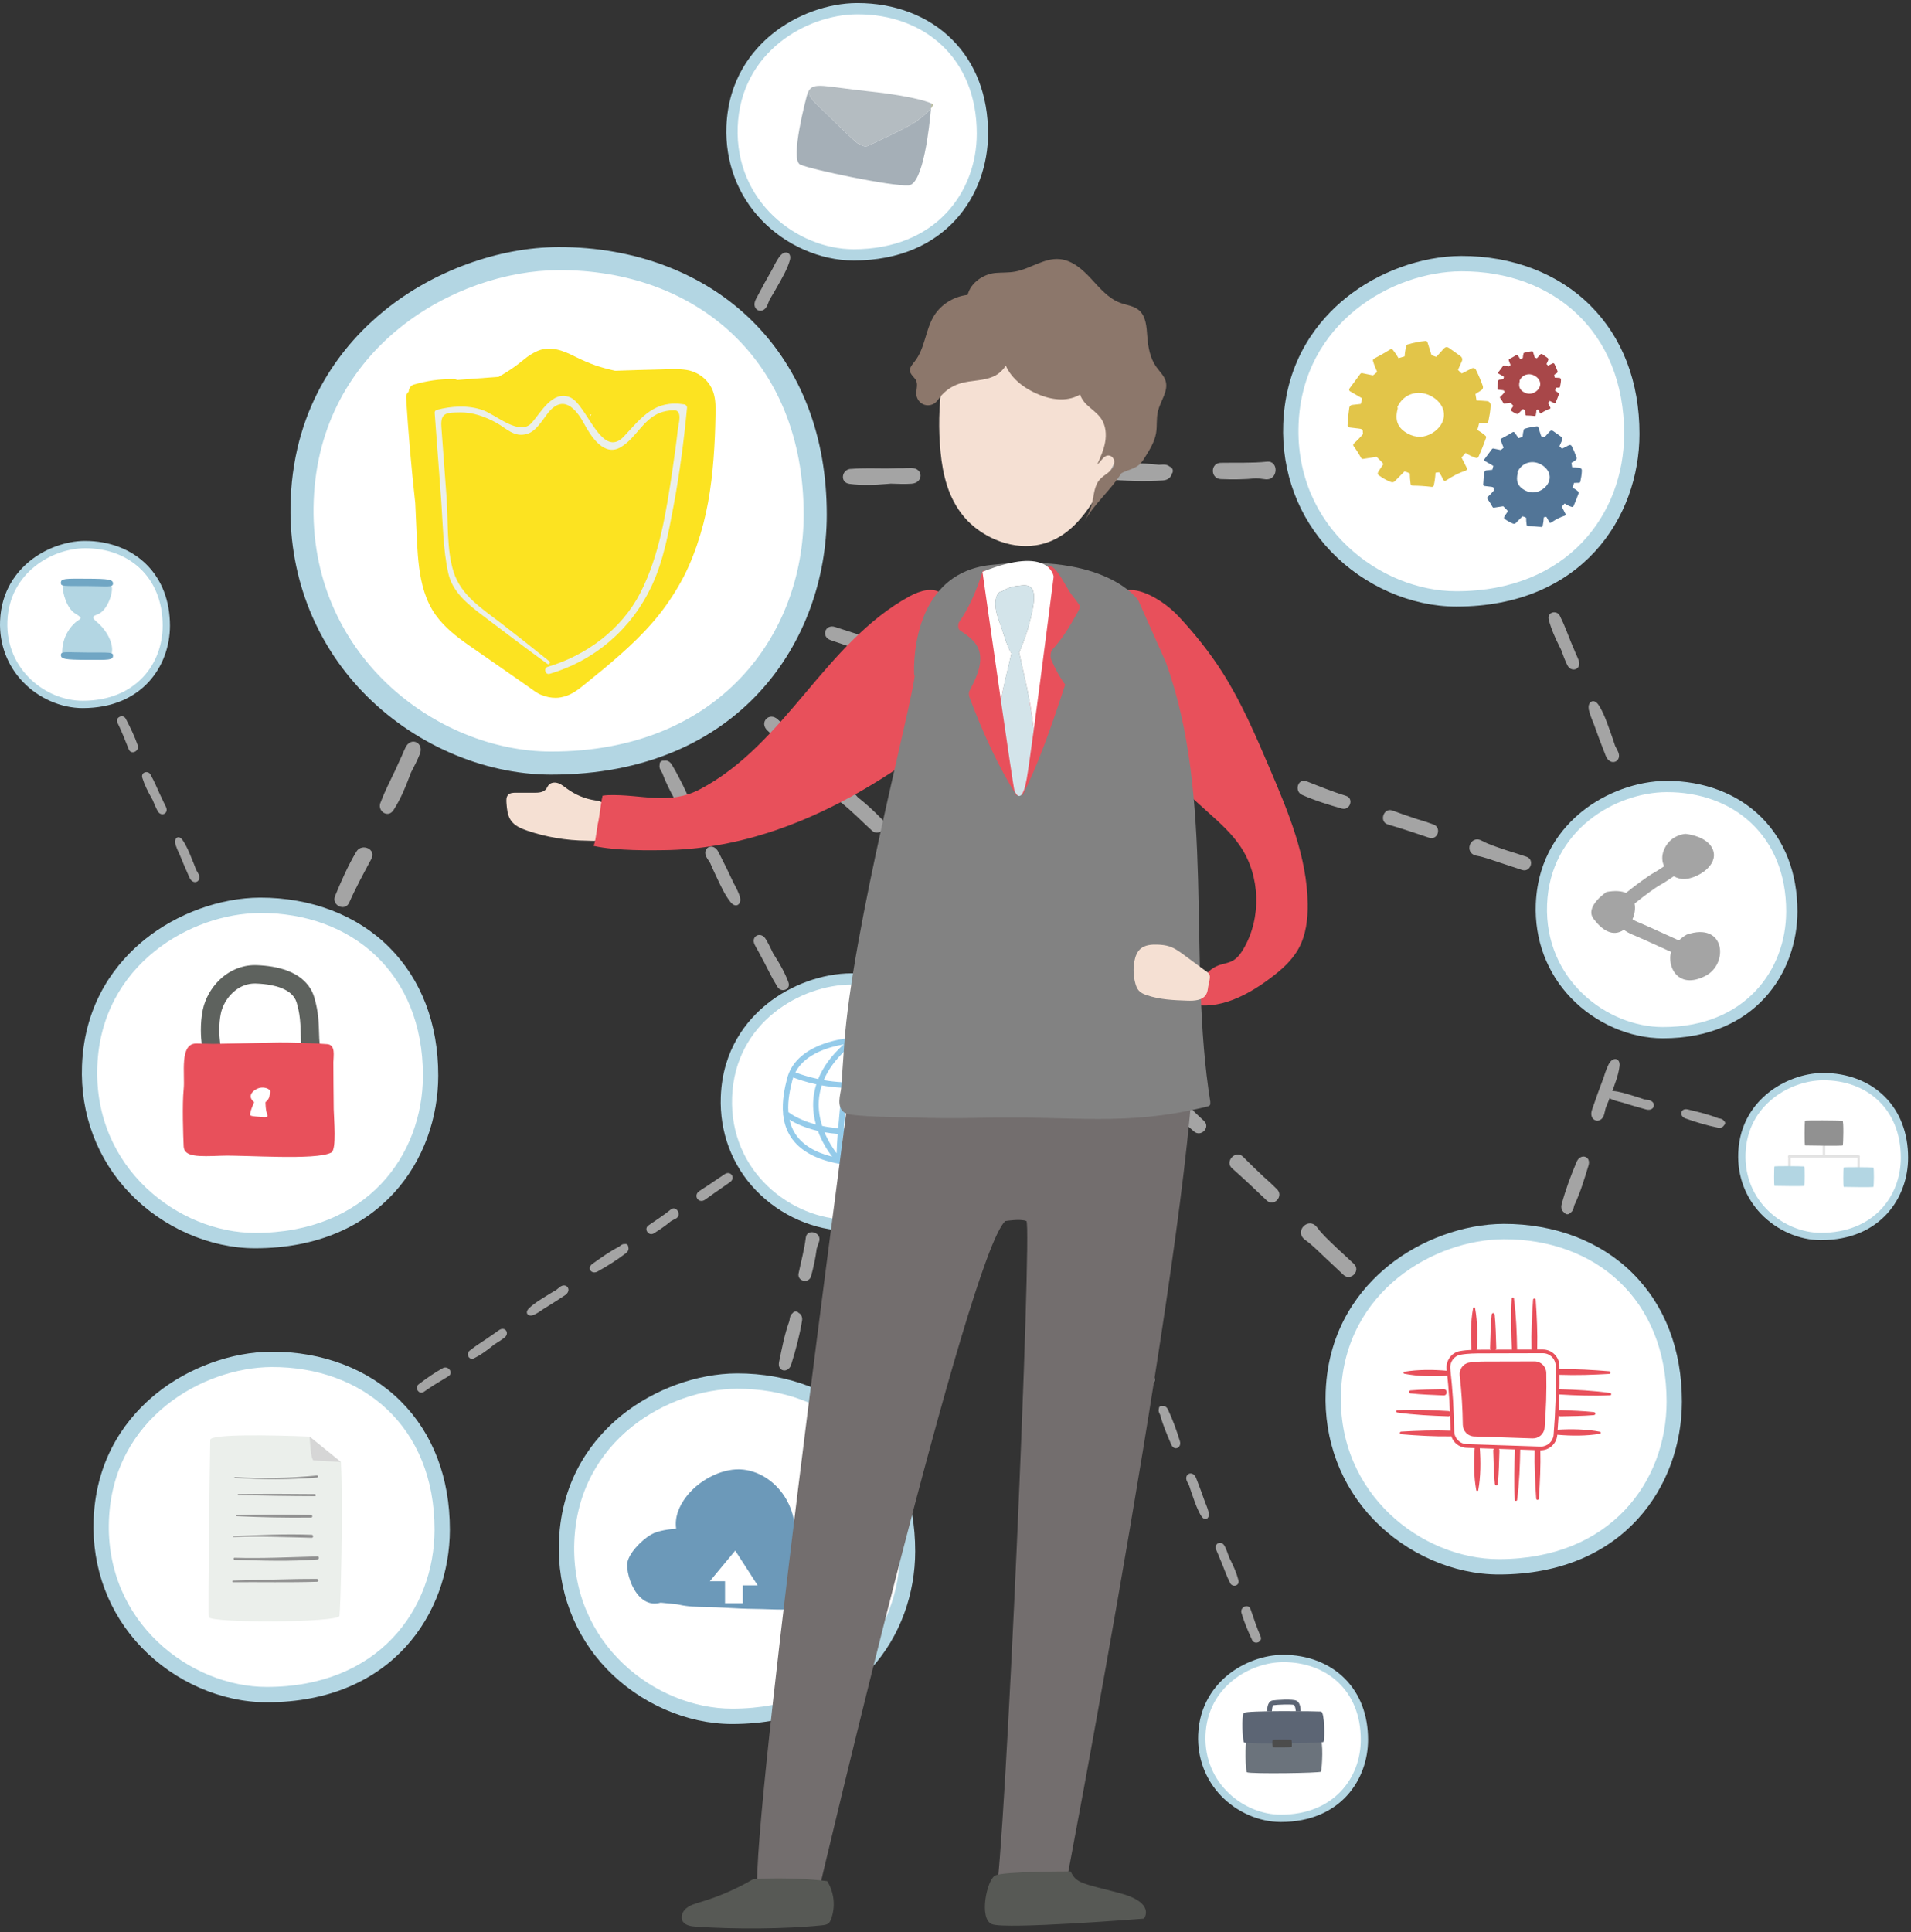 <svg width="368" height="372" viewBox="0 0 368 372" fill="none" xmlns="http://www.w3.org/2000/svg">
<rect x="0" y="0" width="368" height="372" fill="#333333" stroke="none"/>
<g clip-path="url(#clip0)">
<path d="M159.898 230.323C160.088 229.398 160.281 228.473 160.459 227.54C160.788 225.926 161.125 224.316 161.481 222.706C161.891 220.841 159.48 220.307 159.07 222.176C158.714 223.786 158.346 225.388 157.967 226.99C157.735 227.912 157.518 228.833 157.305 229.754C156.829 231.758 159.5 232.347 159.898 230.323Z" fill="#A4A4A4"/>
<path d="M156.191 245.695C156.667 243.942 157.046 242.204 157.267 240.424C157.394 240.002 157.534 239.588 157.688 239.189C158.451 237.242 155.397 236.43 155.173 238.268C154.89 240.578 154.256 242.889 153.783 245.168C153.462 246.724 155.777 247.22 156.191 245.695Z" fill="#A4A4A4"/>
<path d="M152.348 262.747C153.222 260.003 153.969 257.15 154.445 254.306C154.577 253.52 154.225 252.975 153.757 252.75C153.482 252.398 152.924 252.382 152.63 252.828C152.371 253.009 152.17 253.323 152.096 253.787C152.065 253.977 152.03 254.167 151.999 254.356C151.078 256.887 150.56 259.604 150.022 262.232C149.639 264.097 151.798 264.481 152.348 262.747Z" fill="#A4A4A4"/>
<path d="M147.909 282.271C147.916 282.275 147.924 282.279 147.928 282.287C148.288 281.432 148.543 280.433 148.741 279.423C149.325 277.283 149.882 275.127 150.385 272.968C150.92 270.661 148.234 270.208 147.951 272.43C147.901 272.813 147.851 273.196 147.793 273.579C147.785 273.606 147.773 273.633 147.765 273.664C147.487 274.543 147.243 275.448 147.003 276.342C146.542 278.049 145.954 280.1 145.923 281.846C145.896 283.456 147.316 283.51 147.909 282.271Z" fill="#A4A4A4"/>
<path d="M144.418 300.79C145.068 299.037 145.428 297.148 145.687 295.294C145.714 295.093 145.745 294.88 145.776 294.66C146.047 293.642 146.326 292.616 146.485 291.598C146.763 289.803 144.592 289.28 144.155 291.084C144.046 291.537 143.957 291.993 143.876 292.458C143.675 293.263 143.535 294.095 143.377 294.784C142.986 296.483 142.522 298.216 142.278 299.942C141.875 301.421 143.876 302.253 144.418 300.79Z" fill="#A4A4A4"/>
<path d="M140.892 315.934C141.384 313.484 142.076 311.112 142.75 308.712C143.195 307.122 140.776 306.646 140.273 308.166C139.495 310.516 139 312.989 138.578 315.423C138.318 316.917 140.582 317.435 140.892 315.934Z" fill="#A4A4A4"/>
<path d="M140.981 331.929C132.25 331.929 123.24 327.982 116.878 321.371C110.562 314.808 107.28 306.065 107.636 296.757C108.112 284.369 114.475 276.718 119.726 272.48C125.942 267.468 134.236 264.457 141.914 264.426C151.732 264.407 160.576 267.774 166.776 273.962C172.976 280.147 176.25 288.7 176.238 298.696C176.226 314.703 165.185 331.929 140.981 331.929Z" fill="#B3D6E3"/>
<path d="M141.926 267.387C128.701 267.437 111.344 277.233 110.589 296.873C109.834 316.514 126.251 328.976 140.981 328.976C162.511 328.976 173.27 314.01 173.289 298.696C173.308 278.866 159.488 267.321 141.926 267.387Z" fill="white"/>
<path d="M151.167 309.904C150.08 309.904 148.977 309.869 147.913 309.835C147.003 309.807 146.094 309.776 145.196 309.769C143.559 309.753 141.898 309.664 140.292 309.579C139.514 309.537 138.736 309.494 137.962 309.463C137.301 309.436 136.658 309.424 136.024 309.413C134.205 309.382 132.486 309.351 130.656 308.933C130.327 308.859 129.286 308.762 128.45 308.685C127.958 308.639 127.505 308.596 127.231 308.565C126.84 308.681 126.449 308.739 126.073 308.739C125.005 308.739 124.026 308.29 123.163 307.404C121.611 305.81 120.729 303.004 120.775 301.212C120.825 299.277 123.488 296.548 125.377 295.449C126.758 294.644 129.154 294.397 130.207 294.323C129.901 292.295 130.629 290.062 132.285 287.991C134.959 284.648 139.483 282.531 143.148 282.949C146.496 283.332 149.6 285.488 151.442 288.715C152.847 291.177 153.308 293.843 152.754 296.088C153.23 295.914 153.838 295.821 154.569 295.821C155.823 295.821 157.17 296.084 157.805 296.332C160.483 297.377 161.787 298.805 163.25 301.076C164.361 302.799 163.149 306.034 161.845 307.706C160.788 309.064 159.09 309.231 157.445 309.393C156.965 309.44 156.469 309.49 156.001 309.567C154.608 309.796 153.071 309.904 151.167 309.904Z" fill="#6C99B9"/>
<path d="M139.615 308.67V304.436H136.689L141.581 298.542L145.9 305.233H143.036V308.67H139.615Z" fill="white"/>
<path d="M117.996 125.403C117.544 124.575 117.091 123.743 116.619 122.919C115.825 121.475 115.04 120.032 114.266 118.573C113.372 116.885 111.185 118.038 112.083 119.73C112.853 121.185 113.611 122.648 114.358 124.115C114.776 124.966 115.21 125.81 115.643 126.65C116.584 128.48 119.003 127.203 117.996 125.403Z" fill="#A4A4A4"/>
<path d="M125.121 139.518C124.347 137.873 123.511 136.306 122.525 134.804C122.346 134.401 122.188 133.995 122.048 133.589C121.371 131.611 118.515 132.969 119.533 134.514C120.814 136.46 121.824 138.628 122.942 140.671C123.709 142.068 125.795 140.95 125.121 139.518Z" fill="#A4A4A4"/>
<path d="M133.233 154.998C132.122 152.343 130.845 149.685 129.363 147.208C128.953 146.527 128.333 146.337 127.83 146.469C127.393 146.38 126.96 146.728 127.025 147.258C126.948 147.564 126.998 147.935 127.238 148.338C127.339 148.504 127.436 148.671 127.532 148.837C128.469 151.36 129.835 153.768 131.124 156.121C132.045 157.785 133.937 156.678 133.233 154.998Z" fill="#A4A4A4"/>
<path d="M142.494 172.754C142.502 172.754 142.51 172.754 142.518 172.751C142.235 171.868 141.786 170.939 141.283 170.041C140.343 168.029 139.371 166.028 138.357 164.058C137.27 161.953 134.932 163.35 136.155 165.227C136.368 165.552 136.577 165.877 136.782 166.206C136.794 166.233 136.801 166.26 136.813 166.287C137.169 167.135 137.572 167.986 137.966 168.822C138.721 170.421 139.599 172.367 140.706 173.718C141.724 174.96 142.843 174.082 142.494 172.754Z" fill="#A4A4A4"/>
<path d="M151.822 189.125C151.183 187.368 150.235 185.696 149.229 184.117C149.12 183.947 149.004 183.765 148.888 183.575C148.435 182.623 147.982 181.663 147.444 180.785C146.496 179.237 144.503 180.243 145.335 181.903C145.544 182.318 145.773 182.724 146.013 183.13C146.38 183.873 146.814 184.597 147.139 185.228C147.944 186.776 148.706 188.397 149.639 189.868C150.293 191.254 152.356 190.596 151.822 189.125Z" fill="#A4A4A4"/>
<path d="M158.939 202.953C157.727 200.77 156.721 198.514 155.676 196.246C154.987 194.744 152.836 195.948 153.435 197.434C154.364 199.729 155.587 201.931 156.845 204.064C157.619 205.368 159.678 204.296 158.939 202.953Z" fill="#A4A4A4"/>
<path d="M135.803 230.961C136.379 230.555 136.96 230.145 137.533 229.727C138.539 229.015 139.545 228.306 140.563 227.61C141.743 226.801 140.698 225.276 139.518 226.085C138.5 226.782 137.478 227.467 136.453 228.148C135.857 228.531 135.265 228.926 134.676 229.316C133.392 230.176 134.549 231.863 135.803 230.961Z" fill="#A4A4A4"/>
<path d="M125.915 237.455C127.072 236.739 128.167 235.985 129.197 235.125C129.479 234.959 129.769 234.804 130.06 234.669C131.472 233.995 130.218 231.991 129.158 232.877C127.819 233.995 126.294 234.928 124.87 235.934C123.898 236.623 124.908 238.078 125.915 237.455Z" fill="#A4A4A4"/>
<path d="M115.094 244.801C116.975 243.752 118.84 242.576 120.554 241.264C121.027 240.904 121.116 240.424 120.972 240.06C121.003 239.727 120.705 239.433 120.318 239.526C120.086 239.495 119.811 239.561 119.537 239.777C119.42 239.866 119.308 239.952 119.192 240.041C117.396 240.95 115.724 242.169 114.084 243.33C112.922 244.151 113.906 245.463 115.094 244.801Z" fill="#A4A4A4"/>
<path d="M102.686 253.187C102.686 253.195 102.69 253.199 102.69 253.207C103.325 252.924 103.975 252.51 104.598 252.061C106.015 251.19 107.419 250.3 108.797 249.379C110.268 248.392 109.033 246.775 107.745 247.843C107.52 248.029 107.296 248.21 107.071 248.388C107.052 248.4 107.032 248.408 107.013 248.419C106.413 248.756 105.817 249.128 105.229 249.491C104.107 250.188 102.733 251.009 101.823 251.941C100.98 252.8 101.726 253.559 102.686 253.187Z" fill="#A4A4A4"/>
<path d="M91.308 261.508C92.562 260.885 93.723 260.038 94.81 259.155C94.93 259.058 95.054 258.958 95.186 258.853C95.855 258.435 96.529 258.017 97.136 257.545C98.208 256.709 97.291 255.312 96.126 256.075C95.836 256.264 95.553 256.469 95.271 256.682C94.749 257.019 94.249 257.402 93.808 257.696C92.724 258.424 91.587 259.132 90.569 259.949C89.597 260.552 90.263 262.031 91.308 261.508Z" fill="#A4A4A4"/>
<path d="M81.636 267.971C83.157 266.884 84.748 265.943 86.343 264.98C87.399 264.341 86.323 262.843 85.271 263.416C83.645 264.302 82.109 265.398 80.634 266.512C79.729 267.193 80.7 268.633 81.636 267.971Z" fill="#A4A4A4"/>
<path d="M163.292 236.96C156.88 236.96 150.265 234.061 145.59 229.204C140.95 224.382 138.543 217.965 138.802 211.131C139.15 202.032 143.822 196.416 147.68 193.305C152.243 189.624 158.335 187.414 163.974 187.391C171.184 187.38 177.678 189.853 182.233 194.392C186.788 198.936 189.191 205.213 189.184 212.555C189.176 224.308 181.068 236.96 163.292 236.96Z" fill="#B3D6E3"/>
<path d="M163.989 189.559C154.279 189.593 141.531 196.792 140.977 211.212C140.424 225.636 152.479 234.789 163.296 234.789C179.106 234.789 187.009 223.798 187.02 212.551C187.036 197.992 176.884 189.512 163.989 189.559Z" fill="white"/>
<path d="M175.565 206.75C169.961 198.216 164.848 199.547 164.09 199.807C163.629 199.838 161.226 200.035 158.606 200.968C154.747 202.345 152.305 204.671 151.554 207.702C151.171 209.238 150.529 211.854 150.807 214.563L150.753 214.621C150.765 214.633 150.792 214.656 150.823 214.683C150.985 216.1 151.399 217.54 152.251 218.859C153.95 221.491 157.081 223.24 161.559 224.061C162.526 224.37 163.532 224.521 164.558 224.521C168.296 224.521 172.213 222.536 174.825 219.119C177.805 215.214 178.084 210.589 175.565 206.75ZM174.001 206.359C172.662 206.924 171.335 207.35 170.038 207.663C169.299 205.267 167.728 202.922 165.336 200.65C166.899 200.542 170.216 201.088 174.001 206.359ZM164.179 201.037C166.636 203.274 168.246 205.565 168.985 207.891C167.004 208.282 165.1 208.422 163.339 208.398C163.726 204.834 164.082 201.846 164.179 201.037ZM163.726 209.47C165.464 209.47 167.329 209.316 169.26 208.929C169.45 209.834 169.508 210.744 169.434 211.657C169.268 213.681 168.471 215.527 167.433 217.118C165.611 217.311 163.954 217.354 162.464 217.292C162.665 214.854 162.948 212.056 163.223 209.463C163.393 209.463 163.556 209.47 163.726 209.47ZM162.267 208.367C160.951 208.302 159.728 208.155 158.625 207.961C159.496 205.894 160.951 203.921 162.983 202.059C162.82 203.452 162.553 205.751 162.267 208.367ZM162.476 201.08C160.146 203.166 158.505 205.399 157.557 207.752C155.459 207.311 153.907 206.754 153.164 206.456C155.049 202.814 159.86 201.521 162.476 201.08ZM152.584 207.961C152.63 207.779 152.692 207.613 152.75 207.442C153.524 207.752 155.084 208.313 157.193 208.766C156.876 209.776 156.678 210.806 156.609 211.858C156.5 213.526 156.725 215.09 157.116 216.502C154.213 215.732 152.495 214.625 151.817 214.122C151.639 211.754 152.212 209.455 152.584 207.961ZM153.141 218.287C152.584 217.423 152.232 216.502 152.026 215.57C153.11 216.247 154.914 217.137 157.507 217.741C158.296 219.904 159.43 221.626 160.254 222.698C156.876 221.847 154.484 220.365 153.141 218.287ZM161.11 222.041C160.425 221.139 159.5 219.742 158.772 217.996C159.558 218.136 160.405 218.24 161.315 218.314C161.206 219.769 161.133 221.054 161.11 222.041ZM161.404 217.218C160.278 217.125 159.256 216.975 158.331 216.785C157.859 215.322 157.565 213.681 157.677 211.924C157.743 210.922 157.932 209.935 158.246 208.971C159.422 209.184 160.738 209.35 162.158 209.424C161.88 212.001 161.605 214.78 161.404 217.218ZM162.379 218.379C162.801 218.399 163.223 218.41 163.668 218.41C164.589 218.41 165.572 218.368 166.605 218.279C165.026 220.314 163.184 221.808 162.166 222.555C162.166 221.568 162.247 220.098 162.379 218.379ZM173.97 218.476C171.222 222.072 166.752 223.987 162.944 223.318C164.186 222.397 166.354 220.593 168.053 218.132C170.177 217.872 172.523 217.412 175.089 216.7C174.783 217.303 174.411 217.9 173.97 218.476ZM175.58 215.457C173.115 216.181 170.858 216.653 168.8 216.944C169.682 215.403 170.34 213.662 170.495 211.746C170.58 210.72 170.51 209.703 170.297 208.692C171.71 208.352 173.153 207.88 174.613 207.249C174.632 207.276 174.651 207.303 174.671 207.334C176.327 209.857 176.625 212.772 175.603 215.539L175.58 215.457Z" fill="#94CBEA"/>
<path d="M255.146 92.515C256.342 92.492 257.546 92.469 258.749 92.426C260.839 92.379 262.929 92.345 265.019 92.329C267.445 92.314 267.426 89.179 265 89.194C262.91 89.206 260.82 89.198 258.73 89.179C257.526 89.152 256.323 89.144 255.123 89.136C252.511 89.121 252.53 92.588 255.146 92.515Z" fill="#A4A4A4"/>
<path d="M235.08 92.244C237.382 92.337 239.643 92.322 241.907 92.093C242.464 92.132 243.013 92.186 243.555 92.267C246.179 92.666 246.326 88.656 243.989 88.892C241.047 89.191 238.013 89.055 235.056 89.113C233.04 89.156 233.075 92.163 235.08 92.244Z" fill="#A4A4A4"/>
<path d="M212.896 92.283C216.538 92.592 220.276 92.716 223.934 92.503C224.94 92.445 225.517 91.857 225.667 91.211C226.024 90.769 225.888 90.077 225.253 89.841C224.955 89.574 224.51 89.411 223.914 89.45C223.67 89.465 223.427 89.477 223.179 89.492C219.789 89.067 216.282 89.187 212.873 89.26C210.458 89.311 210.593 92.089 212.896 92.283Z" fill="#A4A4A4"/>
<path d="M187.481 92.279C187.477 92.287 187.473 92.298 187.469 92.306C188.63 92.507 189.938 92.546 191.243 92.507C194.056 92.631 196.881 92.716 199.695 92.728C202.698 92.743 202.505 89.287 199.676 89.566C199.184 89.612 198.696 89.655 198.209 89.694C198.17 89.69 198.135 89.686 198.097 89.682C196.932 89.582 195.74 89.539 194.571 89.493C192.33 89.403 189.621 89.249 187.454 89.701C185.449 90.115 185.778 91.892 187.481 92.279Z" fill="#A4A4A4"/>
<path d="M163.579 93.161C165.932 93.475 168.37 93.386 170.739 93.184C170.994 93.161 171.269 93.142 171.548 93.119C172.883 93.169 174.23 93.223 175.534 93.134C177.833 92.975 177.871 90.143 175.514 90.108C174.926 90.1 174.33 90.119 173.738 90.15C172.685 90.127 171.613 90.189 170.719 90.189C168.506 90.185 166.234 90.092 164.028 90.278C162.085 90.193 161.613 92.902 163.579 93.161Z" fill="#A4A4A4"/>
<path d="M143.845 93.053C147.015 92.972 150.146 93.161 153.304 93.32C155.398 93.424 155.309 90.297 153.285 90.104C150.157 89.806 146.957 89.887 143.826 90.046C141.902 90.147 141.899 93.092 143.845 93.053Z" fill="#A4A4A4"/>
<path d="M123.105 93.243C124.359 93.285 125.605 93.266 126.851 93.208C128.86 93.196 130.868 93.204 132.877 93.262C134.998 93.324 134.982 89.876 132.858 89.965C129.599 90.1 126.344 90.096 123.086 90.1C121.054 90.104 121.085 93.177 123.105 93.243Z" fill="#A4A4A4"/>
<path d="M100.945 93.049C102.473 93.045 103.994 93.03 105.519 92.987C105.782 92.987 106.049 92.987 106.313 92.987C108.066 93.003 109.908 92.948 111.638 93.258C114.571 93.777 114.672 89.229 111.615 89.686C109.881 89.945 108.046 89.852 106.293 89.879C104.505 89.903 102.713 89.891 100.925 89.914C98.905 89.934 98.921 93.057 100.945 93.049Z" fill="#A4A4A4"/>
<path d="M125.721 96.524C125.307 97.372 124.889 98.223 124.486 99.083C123.767 100.565 123.039 102.039 122.292 103.51C121.429 105.213 123.631 106.335 124.498 104.625C125.241 103.154 126 101.695 126.77 100.236C127.223 99.404 127.664 98.56 128.101 97.724C129.053 95.901 126.615 94.667 125.721 96.524Z" fill="#A4A4A4"/>
<path d="M133.144 82.565C132.246 84.144 131.445 85.734 130.791 87.403C130.562 87.778 130.326 88.146 130.075 88.494C128.852 90.189 131.607 91.737 132.281 90.015C133.132 87.848 134.32 85.769 135.346 83.68C136.046 82.244 133.925 81.187 133.144 82.565Z" fill="#A4A4A4"/>
<path d="M141.116 67.007C139.588 69.445 138.152 72.023 136.983 74.662C136.662 75.39 136.867 76.005 137.262 76.342C137.44 76.752 137.978 76.903 138.372 76.547C138.667 76.435 138.941 76.179 139.131 75.749C139.208 75.572 139.29 75.397 139.367 75.219C140.888 72.998 142.068 70.498 143.245 68.083C144.077 66.372 142.08 65.467 141.116 67.007Z" fill="#A4A4A4"/>
<path d="M150.281 49.204C150.277 49.197 150.269 49.193 150.265 49.185C149.704 49.924 149.209 50.826 148.764 51.755C147.665 53.682 146.585 55.629 145.563 57.599C144.472 59.7 146.96 60.807 147.785 58.725C147.928 58.365 148.075 58.005 148.222 57.649C148.237 57.622 148.253 57.602 148.272 57.575C148.76 56.797 149.22 55.977 149.677 55.172C150.548 53.636 151.632 51.794 152.096 50.11C152.526 48.558 151.163 48.152 150.281 49.204Z" fill="#A4A4A4"/>
<path d="M158.277 32.141C157.208 33.677 156.392 35.415 155.68 37.149C155.602 37.339 155.521 37.536 155.436 37.741C154.921 38.658 154.395 39.583 153.988 40.528C153.269 42.196 155.242 43.244 156.117 41.603C156.334 41.193 156.535 40.771 156.728 40.342C157.123 39.61 157.468 38.84 157.789 38.213C158.59 36.665 159.472 35.105 160.138 33.492C160.897 32.16 159.167 30.856 158.277 32.141Z" fill="#A4A4A4"/>
<path d="M165.467 18.352C164.384 20.6 163.118 22.725 161.868 24.884C161.04 26.312 163.265 27.377 164.128 26.03C165.467 23.948 166.563 21.676 167.577 19.424C168.203 18.042 166.141 16.978 165.467 18.352Z" fill="#A4A4A4"/>
<path d="M114.288 72.917C114.78 71.825 115.272 70.726 115.744 69.619C116.595 67.711 117.454 65.807 118.337 63.907C119.358 61.709 116.514 60.381 115.492 62.587C114.61 64.484 113.712 66.368 112.802 68.249C112.264 69.325 111.742 70.413 111.223 71.489C110.089 73.849 113.236 75.312 114.288 72.917Z" fill="#A4A4A4"/>
<path d="M105.473 90.944C106.541 88.9 107.489 86.853 108.251 84.705C108.522 84.217 108.809 83.745 109.114 83.289C110.593 81.087 107.032 79.24 106.247 81.454C105.26 84.241 103.839 86.927 102.632 89.624C101.808 91.47 104.54 92.724 105.473 90.944Z" fill="#A4A4A4"/>
<path d="M96.033 111.022C97.868 107.864 99.578 104.532 100.948 101.138C101.324 100.201 101.041 99.431 100.519 99.021C100.275 98.51 99.586 98.34 99.102 98.808C98.735 98.963 98.394 99.299 98.173 99.849C98.084 100.077 97.988 100.302 97.899 100.53C96.064 103.413 94.679 106.637 93.285 109.749C92.302 111.951 94.872 113.019 96.033 111.022Z" fill="#A4A4A4"/>
<path d="M85.174 133.999C85.182 134.007 85.189 134.014 85.197 134.022C85.874 133.058 86.466 131.894 86.989 130.698C88.301 128.205 89.586 125.69 90.797 123.147C92.094 120.438 88.885 119.138 87.929 121.816C87.763 122.28 87.593 122.741 87.418 123.197C87.399 123.228 87.38 123.259 87.361 123.294C86.772 124.304 86.227 125.365 85.681 126.402C84.644 128.387 83.347 130.771 82.829 132.923C82.353 134.912 84.098 135.373 85.174 133.999Z" fill="#A4A4A4"/>
<path d="M75.765 155.985C77.054 153.992 78.017 151.747 78.846 149.522C78.935 149.282 79.031 149.027 79.132 148.76C79.748 147.571 80.374 146.379 80.85 145.16C81.69 143.012 79.144 141.77 78.103 143.883C77.843 144.413 77.607 144.959 77.383 145.509C76.915 146.453 76.512 147.444 76.129 148.257C75.181 150.257 74.124 152.274 73.354 154.344C72.441 156.07 74.689 157.653 75.765 155.985Z" fill="#A4A4A4"/>
<path d="M67.239 173.788C68.52 170.889 70.03 168.137 71.523 165.347C72.514 163.497 69.647 162.243 68.606 163.992C66.999 166.694 65.707 169.62 64.515 172.522C63.779 174.299 66.442 175.56 67.239 173.788Z" fill="#A4A4A4"/>
<path d="M58.551 192.62C59.124 191.501 59.643 190.371 60.119 189.218C60.966 187.395 61.829 185.584 62.743 183.792C63.706 181.9 60.579 180.444 59.751 182.403C58.482 185.406 57.088 188.347 55.699 191.296C54.836 193.135 57.63 194.416 58.551 192.62Z" fill="#A4A4A4"/>
<path d="M48.91 212.574C49.557 211.193 50.195 209.807 50.807 208.41C50.919 208.17 51.031 207.93 51.147 207.694C51.91 206.115 52.649 204.428 53.667 202.996C55.389 200.565 51.322 198.53 50.428 201.49C49.921 203.17 49.057 204.788 48.33 206.386C47.587 208.015 46.813 209.625 46.066 211.255C45.222 213.089 48.051 214.405 48.91 212.574Z" fill="#A4A4A4"/>
<path d="M106.146 149.143C93.007 149.143 79.45 143.202 69.875 133.252C60.37 123.372 55.432 110.217 55.97 96.215C56.686 77.572 66.257 66.059 74.163 59.685C83.514 52.142 95.995 47.61 107.551 47.567C122.327 47.54 135.633 52.606 144.967 61.914C154.298 71.222 159.225 84.09 159.21 99.133C159.182 123.221 142.568 149.143 106.146 149.143Z" fill="#B3D6E3"/>
<path d="M107.567 52.014C87.666 52.088 61.547 66.833 60.409 96.389C59.271 125.945 83.978 144.7 106.142 144.7C138.539 144.7 154.736 122.18 154.759 99.129C154.79 69.29 133.996 51.913 107.567 52.014Z" fill="white"/>
<path d="M50.222 198.653C50.528 199.288 50.838 199.927 51.155 200.561C51.693 201.668 52.223 202.779 52.746 203.897C53.349 205.194 55.025 204.416 54.421 203.116C53.899 201.997 53.392 200.879 52.889 199.752C52.61 199.102 52.316 198.452 52.026 197.81C51.395 196.409 49.541 197.272 50.222 198.653Z" fill="#A4A4A4"/>
<path d="M45.443 187.836C45.957 189.094 46.523 190.298 47.2 191.459C47.316 191.765 47.42 192.074 47.509 192.384C47.939 193.885 50.126 192.98 49.425 191.788C48.543 190.286 47.873 188.626 47.115 187.058C46.596 185.983 44.994 186.737 45.443 187.836Z" fill="#A4A4A4"/>
<path d="M39.974 175.955C40.702 177.983 41.553 180.019 42.564 181.923C42.842 182.449 43.299 182.612 43.682 182.534C44.003 182.619 44.344 182.372 44.317 181.977C44.386 181.752 44.363 181.474 44.197 181.164C44.127 181.037 44.061 180.909 43.995 180.781C43.392 178.858 42.467 177.012 41.592 175.2C40.973 173.919 39.518 174.674 39.974 175.955Z" fill="#A4A4A4"/>
<path d="M33.74 162.336C33.732 162.336 33.728 162.336 33.72 162.336C33.898 163.006 34.196 163.718 34.537 164.407C35.164 165.947 35.81 167.479 36.495 168.989C37.227 170.603 39.026 169.651 38.186 168.203C38.039 167.952 37.896 167.7 37.757 167.448C37.749 167.429 37.745 167.406 37.737 167.387C37.505 166.74 37.234 166.09 36.975 165.451C36.472 164.229 35.891 162.739 35.117 161.69C34.401 160.718 33.531 161.33 33.74 162.336Z" fill="#A4A4A4"/>
<path d="M27.4 149.746C27.81 151.086 28.457 152.37 29.146 153.59C29.219 153.721 29.3 153.864 29.382 154.007C29.684 154.735 29.985 155.47 30.353 156.148C31.003 157.34 32.528 156.666 31.971 155.393C31.831 155.076 31.673 154.762 31.51 154.453C31.263 153.884 30.968 153.326 30.748 152.843C30.206 151.654 29.699 150.416 29.057 149.278C28.623 148.214 27.06 148.628 27.4 149.746Z" fill="#A4A4A4"/>
<path d="M22.617 139.142C23.437 140.822 24.103 142.544 24.796 144.278C25.252 145.427 26.909 144.611 26.514 143.477C25.906 141.728 25.078 140.032 24.223 138.395C23.697 137.389 22.117 138.113 22.617 139.142Z" fill="#A4A4A4"/>
<path d="M325.765 185.975C326.136 186.842 326.508 187.713 326.895 188.579C327.545 190.093 328.187 191.606 328.818 193.131C329.546 194.895 331.833 193.959 331.102 192.19C330.475 190.665 329.863 189.137 329.259 187.608C328.923 186.722 328.574 185.839 328.226 184.961C327.467 183.049 324.936 184.086 325.765 185.975Z" fill="#A4A4A4"/>
<path d="M320.032 171.241C320.644 172.952 321.325 174.597 322.161 176.183C322.296 176.601 322.42 177.019 322.521 177.441C323.005 179.473 325.977 178.397 325.114 176.76C324.026 174.701 323.229 172.445 322.312 170.305C321.685 168.838 319.502 169.751 320.032 171.241Z" fill="#A4A4A4"/>
<path d="M313.45 155.049C314.297 157.8 315.311 160.567 316.55 163.176C316.89 163.896 317.49 164.143 318.005 164.058C318.431 164.19 318.899 163.884 318.883 163.35C318.992 163.052 318.976 162.681 318.775 162.255C318.69 162.081 318.613 161.907 318.527 161.732C317.838 159.128 316.712 156.604 315.652 154.139C314.905 152.39 312.916 153.311 313.45 155.049Z" fill="#A4A4A4"/>
<path d="M305.946 136.484C305.938 136.484 305.93 136.484 305.922 136.484C306.116 137.389 306.476 138.357 306.89 139.297C307.633 141.391 308.403 143.477 309.227 145.536C310.106 147.734 312.571 146.569 311.53 144.588C311.352 144.243 311.174 143.899 311.004 143.554C310.996 143.527 310.988 143.5 310.981 143.469C310.71 142.591 310.388 141.704 310.079 140.838C309.483 139.173 308.794 137.153 307.823 135.702C306.925 134.363 305.725 135.125 305.946 136.484Z" fill="#A4A4A4"/>
<path d="M298.24 119.289C298.709 121.1 299.49 122.857 300.338 124.525C300.431 124.707 300.527 124.9 300.624 125.098C300.984 126.088 301.34 127.087 301.793 128.016C302.59 129.649 304.669 128.84 303.999 127.106C303.833 126.673 303.643 126.247 303.442 125.821C303.148 125.047 302.784 124.281 302.521 123.627C301.87 122.009 301.263 120.322 300.477 118.766C299.966 117.319 297.849 117.775 298.24 119.289Z" fill="#A4A4A4"/>
<path d="M292.489 104.841C293.484 107.133 294.269 109.474 295.09 111.831C295.631 113.391 297.892 112.4 297.435 110.863C296.731 108.491 295.724 106.18 294.683 103.936C294.037 102.566 291.885 103.433 292.489 104.841Z" fill="#A4A4A4"/>
<path d="M292.98 255.2C292.702 256.102 292.419 257.007 292.156 257.917C291.672 259.492 291.181 261.063 290.674 262.631C290.086 264.45 292.435 265.212 293.023 263.393C293.53 261.826 294.056 260.266 294.59 258.706C294.912 257.812 295.213 256.914 295.519 256.02C296.173 254.074 293.573 253.226 292.98 255.2Z" fill="#A4A4A4"/>
<path d="M298.159 240.261C297.516 241.96 296.971 243.655 296.58 245.405C296.413 245.811 296.235 246.21 296.038 246.593C295.09 248.454 298.05 249.561 298.453 247.754C298.96 245.482 299.815 243.245 300.5 241.02C300.976 239.503 298.72 238.783 298.159 240.261Z" fill="#A4A4A4"/>
<path d="M303.631 223.662C302.497 226.309 301.475 229.076 300.728 231.863C300.523 232.633 300.817 233.21 301.266 233.481C301.506 233.856 302.06 233.926 302.392 233.512C302.667 233.353 302.899 233.063 303.019 232.606C303.07 232.42 303.12 232.234 303.17 232.049C304.331 229.618 305.109 226.967 305.899 224.401C306.46 222.579 304.351 221.99 303.631 223.662Z" fill="#A4A4A4"/>
<path d="M309.939 204.656C309.931 204.652 309.927 204.644 309.92 204.64C309.479 205.457 309.13 206.425 308.832 207.411C308.043 209.486 307.28 211.576 306.572 213.677C305.817 215.922 308.449 216.63 308.944 214.447C309.03 214.068 309.119 213.693 309.212 213.317C309.223 213.29 309.235 213.263 309.246 213.236C309.61 212.392 309.939 211.51 310.264 210.647C310.887 208.994 311.673 207.005 311.874 205.275C312.06 203.677 310.651 203.483 309.939 204.656Z" fill="#A4A4A4"/>
<path d="M315.207 186.567C314.39 188.25 313.848 190.093 313.411 191.915C313.364 192.113 313.31 192.322 313.26 192.539C312.892 193.525 312.517 194.52 312.258 195.519C311.805 197.279 313.914 198.007 314.525 196.254C314.676 195.817 314.812 195.368 314.936 194.915C315.214 194.133 315.431 193.316 315.656 192.647C316.209 190.991 316.84 189.315 317.246 187.62C317.8 186.184 315.892 185.158 315.207 186.567Z" fill="#A4A4A4"/>
<path d="M320.184 171.833C319.46 174.225 318.539 176.516 317.637 178.842C317.037 180.382 319.402 181.091 320.048 179.624C321.047 177.36 321.782 174.949 322.436 172.565C322.839 171.102 320.636 170.37 320.184 171.833Z" fill="#A4A4A4"/>
<path d="M218.078 254.29C217.803 253.64 217.529 252.986 217.238 252.34C216.755 251.206 216.279 250.072 215.814 248.93C215.276 247.607 213.562 248.303 214.104 249.627C214.568 250.769 215.021 251.914 215.47 253.06C215.717 253.725 215.977 254.383 216.236 255.041C216.797 256.477 218.69 255.703 218.078 254.29Z" fill="#A4A4A4"/>
<path d="M222.324 265.328C221.871 264.047 221.364 262.816 220.745 261.624C220.644 261.311 220.555 260.997 220.482 260.684C220.126 259.163 217.9 259.96 218.539 261.187C219.348 262.731 219.936 264.422 220.617 266.025C221.081 267.124 222.719 266.446 222.324 265.328Z" fill="#A4A4A4"/>
<path d="M227.208 277.461C226.581 275.402 225.83 273.328 224.909 271.373C224.658 270.835 224.209 270.649 223.822 270.708C223.504 270.607 223.152 270.835 223.164 271.234C223.082 271.454 223.09 271.737 223.241 272.054C223.303 272.186 223.365 272.318 223.423 272.445C223.934 274.396 224.766 276.284 225.552 278.134C226.113 279.442 227.603 278.761 227.208 277.461Z" fill="#A4A4A4"/>
<path d="M232.769 291.366C232.777 291.366 232.781 291.366 232.788 291.366C232.645 290.689 232.378 289.965 232.072 289.257C231.523 287.69 230.95 286.126 230.342 284.582C229.692 282.933 227.846 283.8 228.616 285.286C228.748 285.546 228.88 285.801 229.007 286.06C229.015 286.084 229.019 286.103 229.027 286.122C229.228 286.78 229.464 287.442 229.696 288.092C230.137 289.338 230.648 290.852 231.368 291.939C232.034 292.953 232.932 292.38 232.769 291.366Z" fill="#A4A4A4"/>
<path d="M238.489 304.25C238.145 302.895 237.564 301.58 236.934 300.33C236.864 300.194 236.794 300.051 236.721 299.9C236.454 299.161 236.191 298.41 235.854 297.713C235.262 296.49 233.706 297.09 234.201 298.387C234.325 298.712 234.465 299.033 234.615 299.35C234.836 299.931 235.103 300.504 235.297 300.995C235.78 302.207 236.229 303.472 236.814 304.637C237.193 305.721 238.78 305.384 238.489 304.25Z" fill="#A4A4A4"/>
<path d="M242.754 315.075C242.015 313.36 241.435 311.603 240.827 309.838C240.424 308.67 238.733 309.405 239.07 310.554C239.592 312.331 240.335 314.065 241.11 315.744C241.589 316.774 243.203 316.127 242.754 315.075Z" fill="#A4A4A4"/>
<path d="M156.547 144.731C155.726 143.98 154.902 143.221 154.062 142.478C152.626 141.17 151.194 139.851 149.778 138.519C148.137 136.975 146.132 139.096 147.777 140.644C149.194 141.979 150.595 143.322 151.992 144.677C152.785 145.47 153.59 146.248 154.391 147.022C156.144 148.709 158.358 146.356 156.547 144.731Z" fill="#A4A4A4"/>
<path d="M169.887 157.792C168.397 156.252 166.865 154.812 165.193 153.512C164.84 153.129 164.508 152.738 164.194 152.336C162.685 150.385 160.011 152.99 161.737 154.329C163.908 156.016 165.866 158.056 167.894 159.909C169.28 161.183 171.184 159.135 169.887 157.792Z" fill="#A4A4A4"/>
<path d="M184.849 172.004C182.597 169.457 180.159 166.972 177.558 164.77C176.842 164.163 176.076 164.19 175.561 164.526C175.038 164.592 174.686 165.15 174.961 165.715C174.992 166.086 175.186 166.481 175.611 166.837C175.785 166.984 175.96 167.131 176.13 167.282C178.138 169.747 180.58 171.915 182.918 174.055C184.582 175.572 186.273 173.614 184.849 172.004Z" fill="#A4A4A4"/>
<path d="M201.959 188.32C201.966 188.316 201.978 188.312 201.986 188.309C201.336 187.426 200.476 186.563 199.575 185.75C197.76 183.862 195.914 181.992 194.025 180.177C192.009 178.238 189.927 180.692 192.009 182.321C192.369 182.604 192.725 182.89 193.081 183.177C193.104 183.204 193.123 183.231 193.146 183.258C193.866 184.071 194.64 184.868 195.399 185.65C196.85 187.147 198.576 188.99 200.326 190.077C201.939 191.08 202.857 189.675 201.959 188.32Z" fill="#A4A4A4"/>
<path d="M218.62 203.065C217.234 201.343 215.539 199.838 213.817 198.452C213.631 198.301 213.434 198.143 213.229 197.976C212.362 197.086 211.491 196.184 210.554 195.406C208.902 194.036 207.06 195.921 208.623 197.457C209.014 197.841 209.428 198.208 209.846 198.572C210.543 199.261 211.301 199.907 211.905 200.484C213.395 201.908 214.866 203.429 216.468 204.718C217.726 206.026 219.777 204.505 218.62 203.065Z" fill="#A4A4A4"/>
<path d="M231.84 215.806C229.654 213.828 227.668 211.688 225.64 209.552C224.297 208.135 222.351 210.302 223.589 211.731C225.501 213.94 227.707 215.937 229.921 217.841C231.283 219.01 233.176 217.029 231.84 215.806Z" fill="#A4A4A4"/>
<path d="M245.931 228.991C245.115 228.159 244.263 227.37 243.385 226.611C242.026 225.33 240.676 224.038 239.36 222.706C237.971 221.301 235.768 223.635 237.258 224.939C239.538 226.94 241.728 229.03 243.927 231.124C245.293 232.424 247.247 230.33 245.931 228.991Z" fill="#A4A4A4"/>
<path d="M260.727 243.35C259.694 242.374 258.66 241.407 257.608 240.455C257.43 240.284 257.252 240.118 257.074 239.944C255.901 238.81 254.628 237.66 253.66 236.345C252.019 234.112 249.032 237.107 251.385 238.763C252.72 239.704 253.896 240.938 255.092 242.049C256.311 243.183 257.511 244.34 258.73 245.474C260.1 246.755 262.093 244.642 260.727 243.35Z" fill="#A4A4A4"/>
<path d="M168.885 123.267C167.909 122.957 166.926 122.648 165.943 122.358C164.237 121.823 162.538 121.282 160.839 120.72C158.869 120.07 158.025 122.617 159.999 123.267C161.698 123.828 163.385 124.405 165.073 124.989C166.04 125.341 167.012 125.678 167.983 126.011C170.092 126.739 171.025 123.921 168.885 123.267Z" fill="#A4A4A4"/>
<path d="M185.066 128.968C183.228 128.263 181.389 127.66 179.493 127.226C179.052 127.044 178.622 126.847 178.204 126.634C176.188 125.597 174.973 128.805 176.931 129.25C179.396 129.811 181.815 130.752 184.226 131.51C185.879 132.025 186.672 129.579 185.066 128.968Z" fill="#A4A4A4"/>
<path d="M203.05 134.994C200.186 133.747 197.187 132.625 194.168 131.801C193.336 131.572 192.709 131.894 192.411 132.373C192.001 132.633 191.924 133.233 192.373 133.596C192.543 133.894 192.86 134.15 193.348 134.281C193.549 134.336 193.75 134.394 193.952 134.448C196.583 135.721 199.455 136.58 202.234 137.451C204.211 138.07 204.862 135.779 203.05 134.994Z" fill="#A4A4A4"/>
<path d="M223.64 141.94C223.643 141.933 223.651 141.925 223.655 141.921C222.769 141.441 221.72 141.054 220.656 140.729C218.407 139.862 216.147 139.022 213.867 138.241C211.437 137.408 210.651 140.261 213.02 140.81C213.43 140.907 213.836 141.004 214.243 141.108C214.274 141.12 214.301 141.135 214.332 141.147C215.249 141.546 216.201 141.906 217.138 142.266C218.926 142.951 221.081 143.814 222.958 144.038C224.692 144.243 224.909 142.718 223.64 141.94Z" fill="#A4A4A4"/>
<path d="M243.242 147.749C241.419 146.855 239.422 146.256 237.448 145.776C237.235 145.722 237.007 145.667 236.774 145.609C235.706 145.207 234.63 144.793 233.547 144.506C231.639 144.007 230.838 146.29 232.734 146.964C233.21 147.13 233.694 147.277 234.185 147.417C235.033 147.722 235.915 147.962 236.643 148.21C238.435 148.818 240.254 149.514 242.088 149.963C243.644 150.563 244.762 148.5 243.242 147.749Z" fill="#A4A4A4"/>
<path d="M259.198 153.23C256.609 152.429 254.125 151.422 251.609 150.428C249.941 149.77 249.159 152.328 250.746 153.04C253.2 154.135 255.812 154.944 258.393 155.672C259.98 156.113 260.785 153.729 259.198 153.23Z" fill="#A4A4A4"/>
<path d="M276.053 158.741C275.046 158.365 274.032 158.036 273.007 157.746C271.377 157.208 269.752 156.655 268.138 156.055C266.435 155.424 265.51 158.222 267.256 158.733C269.934 159.515 272.566 160.405 275.209 161.295C276.858 161.845 277.67 159.344 276.053 158.741Z" fill="#A4A4A4"/>
<path d="M293.952 164.952C292.713 164.538 291.475 164.136 290.229 163.752C290.016 163.679 289.799 163.609 289.586 163.536C288.17 163.044 286.664 162.584 285.345 161.864C283.112 160.641 281.784 164.298 284.389 164.763C285.867 165.026 287.326 165.602 288.75 166.059C290.206 166.527 291.653 167.027 293.108 167.499C294.753 168.029 295.593 165.498 293.952 164.952Z" fill="#A4A4A4"/>
<path d="M165.116 198.026C165.116 198.026 145.862 341.121 145.792 362.348L157.936 362.944C157.936 362.944 186.51 241.453 193.592 235.095C193.592 235.095 196.522 234.607 197.656 235.095C198.79 235.582 193.584 357.534 191.699 365.41L204.579 366.435C204.579 366.435 230.939 229.158 229.925 198.889C229.925 198.889 224.538 183.684 202.002 185.054C179.462 186.42 167.38 182.925 165.116 198.026Z" fill="#736E6E"/>
<path d="M159.302 362.182C155.436 361.667 148.88 361.474 144.991 361.83C141.879 363.656 138.512 365.123 134.994 366.18C133.972 366.486 132.9 366.78 132.115 367.445C131.329 368.111 130.946 369.287 131.58 370.077C132.134 370.766 133.19 370.901 134.127 370.963C141.31 371.455 151.156 371.435 158.311 370.685C158.741 370.638 159.198 370.58 159.523 370.325C159.782 370.12 159.921 369.814 160.03 369.52C160.928 367.124 160.657 364.392 159.302 362.182Z" fill="#575955"/>
<path d="M206.181 360.317C206.181 360.317 193.193 360.282 191.622 361.106C190.051 361.93 188.441 369.396 191.014 370.468C193.588 371.536 220.292 369.4 220.292 369.4C220.292 369.4 222.68 366.331 215.516 364.462C208.356 362.588 207.238 362.596 206.181 360.317Z" fill="#575955"/>
<path d="M226.972 118.685C230.079 122.017 232.947 125.597 235.405 129.463C239.104 135.284 241.837 141.685 244.55 148.051C248.091 156.361 251.698 164.952 251.822 174.024C251.86 176.957 251.504 179.984 250.115 182.55C248.811 184.957 246.702 186.784 244.534 188.401C240.099 191.714 234.673 194.501 229.313 193.32C230.366 190.305 231.747 186.942 234.673 185.855C235.556 185.526 236.523 185.441 237.355 184.988C238.288 184.481 238.942 183.571 239.488 182.643C242.955 176.698 242.7 168.671 238.868 162.971C237.189 160.471 234.932 158.45 232.707 156.453C226.879 151.225 221 145.845 216.956 139.061C213.341 132.997 210.891 124.734 212.931 117.648C215.141 109.958 223.38 114.834 226.972 118.685Z" fill="#E8505B"/>
<path d="M101.502 159.921C100.306 159.511 99.056 158.981 98.34 157.897C97.717 156.953 97.609 155.749 97.527 154.604C97.489 154.085 97.469 153.508 97.787 153.11C98.147 152.653 98.793 152.622 99.358 152.622C100.531 152.626 101.707 152.63 102.88 152.63C103.72 152.634 104.679 152.576 105.19 151.883C105.353 151.662 105.453 151.391 105.624 151.178C106.053 150.641 106.839 150.567 107.481 150.788C108.12 151.008 108.658 151.469 109.211 151.871C110.794 153.025 112.633 153.791 114.533 154.089C114.962 154.155 115.404 154.205 115.787 154.418C116.336 154.724 116.681 155.327 116.897 155.939C117.439 157.479 117.335 159.588 116.398 160.943C115.551 162.17 114.332 161.872 112.996 161.86C109.099 161.825 105.217 161.194 101.502 159.921Z" fill="#F5E0D3"/>
<path d="M183.878 131.994C183.541 127.497 183.205 122.996 182.864 118.499C182.752 117.032 182.574 115.415 181.494 114.42C179.838 112.895 177.175 113.712 175.197 114.784C167.105 119.18 160.994 126.413 155.061 133.453C149.124 140.497 142.951 147.688 134.789 151.96C128.759 155.114 123.554 152.874 117.095 153.09C116.793 153.102 116.425 153.137 116.023 153.199C116.007 153.284 116.007 153.361 115.984 153.446C115.694 154.553 115.427 157.529 115.113 158.632C115.017 159.244 114.943 159.855 114.835 160.467C114.707 161.19 114.626 162.146 114.289 162.862C118.898 163.872 125.675 163.714 127.873 163.687C134.607 163.609 141.318 162.421 147.731 160.389C158.916 156.848 169.187 150.838 178.615 143.856C180.426 142.517 182.272 141.058 183.216 139.011C184.215 136.855 184.056 134.367 183.878 131.994Z" fill="#E8505B"/>
<path d="M188.561 59.011C183.924 62.924 182.16 68.528 181.389 73.985C180.782 78.3 180.693 82.677 181.122 87.043C181.548 91.366 182.566 95.832 185.627 99.489C188.688 103.15 194.238 105.801 199.478 104.988C205.462 104.063 208.937 99.28 211.491 94.88C215.187 88.502 218.519 81.71 218.175 74.554C217.85 67.777 213.531 62.386 207.71 57.56C202.246 53.036 193.313 54.998 188.561 59.011Z" fill="#F5E0D3"/>
<path d="M233.048 212.334C233.06 212.28 233.083 212.234 233.075 212.172C228.655 184.829 234.062 153.787 224.503 127.497L219.201 115.6C219.201 115.6 213.163 106.285 190.743 108.777C174.725 110.558 176.041 130.017 176.041 130.017L176.145 130.009C175.642 135.686 164.144 178.749 162.577 201.072C162.383 203.835 162.19 206.599 161.996 209.362C161.903 210.67 160.916 213.116 162.7 214.273C163.947 215.078 173.893 215.078 175.464 215.144C180.224 215.338 185.043 215.31 189.811 215.202C206.762 214.815 216.611 216.948 232.487 213.05C232.998 212.926 233.16 212.601 233.048 212.334Z" fill="#828282"/>
<path d="M195.519 148.872C193.758 142.339 193.809 137.347 192.868 130.059C191.998 123.317 190.941 116.688 189.625 110.345C189.621 110.321 189.61 110.321 189.606 110.306C189.583 109.907 189.327 109.683 189.192 110.105C187.949 114.064 186.486 117.206 184.691 119.776C184.42 120.163 184.486 121.077 184.776 121.301C185.759 122.056 187.86 123.163 188.53 125.206C189.455 128.043 187.524 131.402 186.688 133.016C186.529 133.326 186.568 133.898 186.688 134.22C189.339 141.302 192.315 147.672 195.643 153.009C195.945 153.489 196.212 152.703 196.135 152.049C196.224 151.867 195.604 149.182 195.519 148.872Z" fill="#E8505B"/>
<path d="M206.785 119.142C205.477 121.564 204.091 123.464 202.632 125.082C202.369 125.376 202.176 126.406 202.447 127.029C203.286 128.968 204.153 130.516 205.125 131.805C202.571 139.611 199.962 147.169 196.835 153.268C197.748 140.52 198.813 127.814 200.326 115.5C200.771 111.866 200.972 108.212 202.605 109.145C203.832 109.845 205.191 112.833 206.317 114.443C206.479 114.672 207.973 116.475 207.965 116.796C207.95 117.299 206.932 118.867 206.785 119.142Z" fill="#E8505B"/>
<path d="M196.417 127.052C196.374 127.06 196.332 127.068 196.289 127.075C196.328 127.075 196.374 127.06 196.417 127.052Z" fill="white"/>
<path d="M192.884 120.964C192.404 119.532 191.502 117.547 191.707 115.709C191.842 114.459 192.38 113.851 192.98 113.832C194.002 113.182 195.062 112.853 196.154 112.775C196.916 112.721 198.472 112.315 198.964 113.828C199.424 115.244 198.782 117.737 198.484 119.014C197.973 121.228 197.272 123.209 196.483 125.105C196.405 125.291 196.328 125.458 196.251 125.62C196.251 125.62 196.254 125.624 196.254 125.628C196.804 128.387 198.441 134.549 199.084 140.423C200.663 128.709 202.903 111.014 202.903 111.014C202.903 111.014 202.207 104.876 189.195 110.097C189.195 110.097 191.061 123.232 192.74 134.831C193.232 132.021 193.963 129.394 194.761 125.79C194.006 124.629 193.356 122.385 192.884 120.964Z" fill="white"/>
<path d="M196.68 126.982C196.657 126.99 196.637 127.002 196.61 127.009C196.633 127.002 196.657 126.994 196.68 126.982Z" fill="white"/>
<path d="M196.564 127.029C196.58 127.025 196.591 127.017 196.61 127.01C196.545 127.033 196.479 127.044 196.417 127.052C196.467 127.044 196.518 127.044 196.564 127.029Z" fill="#1D4360"/>
<path d="M197.717 149.94C197.965 148.539 198.476 144.924 199.08 140.431C198.433 134.556 196.796 128.395 196.251 125.636C196.251 125.632 196.247 125.632 196.247 125.632C196.324 125.465 196.401 125.299 196.479 125.113C197.265 123.213 197.965 121.231 198.48 119.022C198.774 117.744 199.42 115.252 198.96 113.836C198.468 112.318 196.912 112.729 196.15 112.783C195.062 112.86 194.002 113.189 192.976 113.839C192.377 113.859 191.842 114.466 191.703 115.716C191.502 117.555 192.404 119.54 192.88 120.972C193.356 122.392 194.002 124.637 194.757 125.802C193.956 129.405 193.224 132.033 192.736 134.843C194.037 143.817 195.225 151.879 195.353 152.22C195.496 152.607 195.856 153.276 196.289 153.264C196.332 153.253 196.374 153.234 196.417 153.214C196.483 153.191 196.545 153.172 196.61 153.114C196.638 153.094 196.653 153.067 196.68 153.048C197.025 152.676 197.388 151.782 197.717 149.94Z" fill="#D3E4EA"/>
<path d="M228.083 183.916C227.177 183.246 226.248 182.561 225.176 182.213C224.437 181.973 223.655 181.896 222.877 181.869C221.724 181.83 220.47 181.931 219.607 182.693C218.938 183.285 218.62 184.179 218.454 185.054C218.183 186.478 218.249 187.964 218.64 189.361C218.779 189.86 218.969 190.364 219.321 190.747C219.712 191.169 220.257 191.408 220.803 191.594C223.303 192.465 225.997 192.57 228.64 192.662C229.987 192.713 231.608 192.616 232.278 191.443C232.518 191.025 232.584 190.534 232.646 190.054C232.723 189.466 233.114 188.316 232.944 187.759C232.781 187.229 232.17 186.942 231.709 186.602C230.502 185.708 229.294 184.814 228.083 183.916Z" fill="#F5E0D3"/>
<path d="M224.468 73.366C224.166 72.309 223.295 71.531 222.66 70.633C221.461 68.946 221.085 66.813 220.93 64.747C220.795 62.928 220.694 60.857 219.285 59.692C218.306 58.883 216.948 58.756 215.756 58.319C213.457 57.475 211.808 55.493 210.144 53.694C208.48 51.894 206.499 50.11 204.06 49.889C201.057 49.618 198.391 51.786 195.422 52.304C194.215 52.517 192.98 52.451 191.757 52.548C189.435 52.73 186.92 54.402 186.339 56.774C183.727 57.069 181.254 58.555 179.868 60.791C178.189 63.508 178.134 67.069 176.153 69.573C175.708 70.134 175.143 70.734 175.239 71.442C175.344 72.197 176.149 72.646 176.447 73.342C176.799 74.163 176.377 75.107 176.466 75.997C176.548 76.798 177.082 77.541 177.825 77.863C178.564 78.18 179.481 78.056 180.1 77.545C180.441 77.263 180.685 76.887 180.956 76.539C181.915 75.297 183.258 74.356 184.752 73.869C187.024 73.129 189.609 73.427 191.707 72.282C192.516 71.841 193.185 71.179 193.685 70.405C193.932 70.958 194.238 71.485 194.598 71.972C195.825 73.636 197.586 74.852 199.463 75.715C201.909 76.841 204.803 77.398 207.273 76.33C207.524 76.222 207.764 76.094 208 75.959C208.19 76.628 208.631 77.302 209.262 77.913C210.214 78.834 211.375 79.569 212.099 80.68C212.938 81.965 213.086 83.606 212.818 85.119C212.555 86.632 211.917 88.049 211.286 89.45C212.06 88.835 212.563 87.615 213.55 87.704C214.258 87.766 214.703 88.591 214.587 89.291C214.471 89.992 213.956 90.557 213.399 91.002C212.846 91.443 212.222 91.814 211.758 92.353C210.62 93.661 210.667 95.584 210.202 97.256C209.9 98.351 209.366 99.365 208.832 100.367C210.721 96.973 213.891 94.396 215.93 91.126C217.029 90.491 218.388 90.325 219.351 89.5C219.839 89.086 220.183 88.533 220.52 87.991C221.418 86.551 222.331 85.069 222.622 83.397C222.861 82.008 222.652 80.556 222.981 79.182C223.465 77.197 225.029 75.32 224.468 73.366Z" fill="#8C776B"/>
<path d="M137.653 84.202C137.715 82.874 137.75 81.543 137.773 80.216C137.8 78.633 137.87 77.054 137.363 75.521C136.608 73.249 134.553 71.601 132.204 71.225C130.543 70.958 128.81 71.094 127.134 71.132C124.243 71.198 121.356 71.283 118.469 71.388C117.199 71.113 115.945 70.776 114.711 70.37C113.325 69.867 111.967 69.283 110.651 68.617C108.445 67.498 105.925 66.504 103.476 67.591C102.438 68.052 101.657 68.586 100.801 69.29C100.19 69.797 99.555 70.281 98.905 70.738C97.972 71.396 97.005 72.003 96.01 72.557C93.909 72.7 91.807 72.855 89.706 73.021C89.16 73.064 88.614 73.106 88.069 73.153C87.852 73.044 87.604 72.982 87.337 72.979C84.737 72.944 82.147 73.323 79.651 74.054C79.09 74.217 78.703 74.825 78.707 75.405C78.374 75.68 78.169 76.09 78.2 76.562C78.626 83.35 79.214 90.123 79.965 96.88C80.011 98.034 80.061 99.191 80.119 100.344C80.259 103.262 80.328 106.211 80.692 109.114C81.103 112.396 81.95 115.713 83.912 118.433C85.634 120.821 87.922 122.594 90.309 124.258C92.844 126.023 95.379 127.787 97.914 129.552L101.769 132.238C102.566 132.795 103.356 133.457 104.277 133.809C105.248 134.177 105.984 134.355 107.032 134.359C107.679 134.363 108.368 134.208 108.971 134.011C110.562 133.492 111.824 132.377 113.097 131.352C114.157 130.496 115.214 129.637 116.263 128.767C120.624 125.125 124.905 121.262 128.217 116.614C129.916 114.23 131.418 111.726 132.61 109.048C133.783 106.405 134.719 103.634 135.447 100.836C136.856 95.402 137.397 89.79 137.653 84.202ZM113.65 80.1C113.635 80.011 113.623 79.918 113.608 79.829C113.697 79.825 113.782 79.821 113.871 79.817C113.79 79.91 113.716 80.003 113.65 80.1Z" fill="#FCE321"/>
<path d="M131.809 77.863C126.159 76.942 123.67 80.212 120.199 83.974C115.857 88.676 113.058 77.901 109.788 76.508C106.402 75.068 104.157 79.442 102.385 81.419C100.035 84.043 95.55 79.883 93.015 78.981C90.151 77.967 86.981 78.165 84.098 78.923C83.874 78.981 83.68 79.217 83.7 79.453C84.106 84.91 84.516 90.367 84.922 95.824C85.282 100.635 85.286 105.619 86.316 110.345C87.098 113.921 90.019 116.281 92.779 118.379C96.97 121.56 101.165 124.742 105.427 127.83C105.713 128.039 106.077 127.559 105.802 127.338C102.733 124.858 99.629 122.42 96.506 120.005C92.856 117.183 88.785 114.687 87.33 110.058C85.971 105.731 86.327 100.329 85.995 95.82C85.662 91.273 85.325 86.725 84.992 82.178C84.787 79.391 86.049 79.453 88.561 79.403C91.03 79.353 93.425 80.223 95.554 81.392C97.601 82.515 98.952 84.237 101.448 83.559C103.248 83.072 104.459 80.862 105.519 79.523C108.414 75.877 110.864 78.614 112.462 81.555C113.743 83.912 116.309 88.146 119.676 86.017C122.563 84.19 123.728 80.909 127.006 79.504C127.869 79.186 128.767 79.016 129.696 78.997C131.562 78.861 130.629 81.768 130.544 82.542C130.257 85.158 129.897 87.763 129.51 90.367C128.314 98.417 127.03 106.9 123.272 114.203C119.68 121.181 112.9 126.189 105.477 128.383C104.614 128.639 104.989 129.986 105.856 129.73C114.645 127.126 121.642 121.053 125.516 112.756C127.769 107.93 128.744 102.55 129.715 97.356C130.884 91.126 131.705 84.829 132.301 78.517C132.336 78.238 132.08 77.909 131.809 77.863Z" fill="#EBEFEB"/>
<path d="M288.631 303.139C279.9 303.139 270.89 299.192 264.527 292.582C258.211 286.018 254.929 277.275 255.285 267.967C255.762 255.579 262.124 247.928 267.376 243.69C273.591 238.678 281.885 235.667 289.563 235.636C299.382 235.617 308.225 238.984 314.425 245.172C320.625 251.357 323.899 259.91 323.887 269.906C323.872 285.913 312.83 303.139 288.631 303.139Z" fill="#B3D6E3"/>
<path d="M289.575 238.593C276.351 238.643 258.993 248.439 258.238 268.08C257.484 287.721 273.901 300.182 288.631 300.182C310.16 300.182 320.919 285.217 320.938 269.903C320.954 250.076 307.138 238.531 289.575 238.593Z" fill="white"/>
<path d="M49.131 240.331C40.4 240.331 31.39 236.383 25.028 229.773C18.712 223.209 15.43 214.467 15.786 205.159C16.262 192.771 22.625 185.12 27.876 180.882C34.092 175.87 42.385 172.859 50.064 172.828C59.882 172.809 68.725 176.176 74.925 182.364C81.125 188.548 84.4 197.101 84.388 207.098C84.373 223.105 73.331 240.331 49.131 240.331Z" fill="#B3D6E3"/>
<path d="M50.075 175.785C36.851 175.835 19.494 185.63 18.739 205.271C17.984 224.912 34.401 237.374 49.131 237.374C70.661 237.374 81.42 222.408 81.439 207.094C81.454 187.267 67.638 175.719 50.075 175.785Z" fill="white"/>
<path d="M280.457 116.785C271.726 116.785 262.716 112.837 256.354 106.227C250.037 99.663 246.756 90.921 247.112 81.613C247.588 69.225 253.95 61.573 259.202 57.335C265.417 52.324 273.711 49.313 281.389 49.282C291.208 49.262 300.051 52.629 306.251 58.818C312.451 65.002 315.725 73.555 315.714 83.552C315.702 99.559 304.66 116.785 280.457 116.785Z" fill="#B3D6E3"/>
<path d="M281.401 52.239C268.177 52.289 250.819 62.084 250.065 81.725C249.31 101.366 265.727 113.828 280.457 113.828C301.986 113.828 312.745 98.862 312.765 83.548C312.784 63.721 298.964 52.173 281.401 52.239Z" fill="white"/>
<path d="M320.242 199.911C313.829 199.911 307.215 197.012 302.54 192.155C297.899 187.333 295.492 180.917 295.751 174.082C296.1 164.983 300.771 159.368 304.629 156.256C309.192 152.576 315.284 150.366 320.923 150.343C328.133 150.331 334.627 152.804 339.182 157.344C343.737 161.887 346.14 168.164 346.133 175.506C346.121 187.26 338.013 199.911 320.242 199.911Z" fill="#B3D6E3"/>
<path d="M320.934 152.51C311.224 152.545 298.476 159.743 297.923 174.163C297.369 188.583 309.425 197.74 320.242 197.74C336.051 197.74 343.954 186.749 343.966 175.502C343.981 160.943 333.834 152.463 320.934 152.51Z" fill="white"/>
<path d="M324.569 215.334C326.597 216.057 328.71 216.692 330.827 217.118C331.411 217.234 331.825 216.986 332.007 216.642C332.278 216.444 332.301 216.03 331.976 215.798C331.845 215.601 331.616 215.442 331.272 215.372C331.129 215.345 330.989 215.314 330.846 215.283C328.977 214.529 326.96 214.072 325.01 213.6C323.628 213.271 323.288 214.877 324.569 215.334Z" fill="#A4A4A4"/>
<path d="M310.087 211.51C310.083 211.514 310.079 211.522 310.075 211.525C310.706 211.816 311.445 212.032 312.196 212.207C313.783 212.698 315.377 213.17 316.979 213.604C318.69 214.064 319.096 212.067 317.444 211.796C317.158 211.75 316.871 211.7 316.589 211.649C316.569 211.642 316.55 211.634 316.527 211.626C315.88 211.394 315.207 211.189 314.545 210.987C313.284 210.6 311.763 210.105 310.458 210.035C309.255 209.974 309.177 211.034 310.087 211.51Z" fill="#A4A4A4"/>
<path d="M164.376 50.153C157.963 50.153 151.349 47.254 146.674 42.397C142.034 37.575 139.626 31.158 139.886 24.323C140.234 15.225 144.905 9.609 148.764 6.497C153.331 2.817 159.422 0.603 165.061 0.584C172.271 0.572 178.765 3.045 183.32 7.585C187.875 12.128 190.279 18.406 190.271 25.747C190.259 37.505 182.151 50.153 164.376 50.153Z" fill="#B3D6E3"/>
<path d="M165.069 2.755C155.359 2.79 142.61 9.988 142.057 24.408C141.504 38.832 153.559 47.985 164.376 47.985C180.186 47.985 188.088 36.994 188.1 25.747C188.115 11.184 177.968 2.705 165.069 2.755Z" fill="white"/>
<path d="M15.914 136.333C11.75 136.333 7.454 134.452 4.42 131.298C1.409 128.167 -0.159 123.998 0.012 119.559C0.24 113.654 3.27 110.004 5.778 107.984C8.743 105.592 12.698 104.156 16.359 104.145C21.042 104.137 25.256 105.743 28.213 108.692C31.17 111.641 32.73 115.72 32.726 120.484C32.718 128.12 27.455 136.333 15.914 136.333Z" fill="#B3D6E3"/>
<path d="M16.363 105.553C10.058 105.577 1.78 110.248 1.42 119.614C1.06 128.979 8.89 134.924 15.914 134.924C26.181 134.924 31.313 127.787 31.321 120.484C31.329 111.03 24.738 105.522 16.363 105.553Z" fill="white"/>
<path d="M246.636 350.796C242.471 350.796 238.176 348.915 235.141 345.761C232.13 342.63 230.563 338.462 230.733 334.023C230.962 328.117 233.992 324.468 236.5 322.447C239.464 320.056 243.42 318.62 247.081 318.608C251.764 318.6 255.978 320.207 258.935 323.156C261.892 326.105 263.451 330.184 263.448 334.948C263.444 342.584 258.176 350.796 246.636 350.796Z" fill="#B3D6E3"/>
<path d="M247.088 320.017C240.784 320.04 232.506 324.711 232.146 334.077C231.786 343.443 239.615 349.387 246.639 349.387C256.907 349.387 262.039 342.251 262.046 334.948C262.05 325.493 255.463 319.986 247.088 320.017Z" fill="white"/>
<path d="M350.634 238.767C346.469 238.767 342.174 236.886 339.139 233.732C336.128 230.601 334.561 226.433 334.731 221.994C334.96 216.088 337.99 212.439 340.498 210.419C343.462 208.027 347.418 206.591 351.079 206.579C355.762 206.572 359.976 208.178 362.933 211.127C365.89 214.076 367.449 218.155 367.446 222.919C367.442 230.555 362.174 238.767 350.634 238.767Z" fill="#B3D6E3"/>
<path d="M351.086 207.988C344.782 208.011 336.504 212.683 336.144 222.048C335.784 231.414 343.613 237.359 350.637 237.359C360.905 237.359 366.037 230.222 366.044 222.919C366.048 213.464 359.461 207.957 351.086 207.988Z" fill="white"/>
<path d="M240.026 335.099C239.778 335.435 239.797 341.055 240.122 341.217C240.823 341.566 254.275 341.38 254.372 341.109C254.608 340.463 254.875 334.983 254.221 334.909C253.571 334.839 240.455 334.518 240.026 335.099Z" fill="#6B737C"/>
<path d="M239.511 329.793C239.07 330.188 239.244 335.343 239.592 335.497C240.343 335.83 254.763 335.641 254.872 335.381C255.127 334.762 255.092 329.599 254.392 329.53C253.691 329.46 240.053 329.305 239.511 329.793Z" fill="#5C6574"/>
<path d="M245.084 335.014C244.98 335.106 245.018 336.337 245.103 336.376C245.281 336.457 248.722 336.411 248.745 336.349C248.807 336.202 248.799 334.971 248.629 334.952C248.463 334.936 245.212 334.897 245.084 335.014Z" fill="#4C4C4C"/>
<path d="M250.003 329.491C249.767 329.491 249.535 329.549 249.531 329.456C249.492 328.825 249.322 328.419 249.19 328.253C248.699 328.102 245.951 328.187 245.239 328.314C245.03 328.353 244.968 329.058 244.945 329.325C244.937 329.41 244.941 329.421 244.929 329.487C244.922 329.526 244.724 329.514 244.469 329.487C244.213 329.456 243.989 329.518 243.993 329.483C243.997 329.425 244.008 329.321 244.012 329.243C244.062 328.655 244.155 327.56 245.069 327.393C245.51 327.312 249.047 327.041 249.693 327.463C249.922 327.61 250.44 327.904 250.471 329.46C250.479 329.518 250.022 329.491 250.003 329.491Z" fill="#5C6574"/>
<path d="M12.044 112.698C12.044 114.134 12.822 117.133 14.521 118.155C16.22 119.176 15.45 119.037 14.521 119.838C13.592 120.643 11.97 122.551 11.97 125.69C11.97 125.79 21.475 126.011 21.537 125.69C21.866 123.991 20.697 121.44 18.592 119.703C17.357 118.681 18.143 118.565 18.898 118.244C21.084 117.307 22.215 112.624 21.166 112.531C20.117 112.435 12.044 112.218 12.044 112.698Z" fill="#B3D6E3"/>
<path d="M11.723 112.214C11.723 112.911 12.098 112.818 16.742 112.833C20.67 112.845 21.762 113.139 21.762 112.353C21.762 111.568 20.949 111.436 16.742 111.417C12.535 111.393 11.723 111.363 11.723 112.214Z" fill="#70A6C4"/>
<path d="M21.766 126.247C21.766 125.55 21.39 125.643 16.746 125.628C12.818 125.616 11.727 125.322 11.727 126.108C11.727 126.893 12.539 127.025 16.746 127.044C20.957 127.068 21.766 127.098 21.766 126.247Z" fill="#70A6C4"/>
<path d="M51.368 327.749C42.637 327.749 33.628 323.802 27.265 317.192C20.949 310.628 17.667 301.885 18.023 292.578C18.499 280.189 24.862 272.538 30.114 268.3C36.329 263.288 44.623 260.277 52.301 260.246C62.12 260.227 70.963 263.594 77.163 269.783C83.363 275.967 86.637 284.52 86.625 294.517C86.614 310.523 75.572 327.749 51.368 327.749Z" fill="#B3D6E3"/>
<path d="M52.313 263.203C39.089 263.254 21.731 273.049 20.976 292.69C20.222 312.331 36.639 324.793 51.368 324.793C72.898 324.793 83.657 309.827 83.676 294.513C83.696 274.686 69.875 263.138 52.313 263.203Z" fill="white"/>
<path d="M65.649 281.47L65.266 281.393C64.894 281.339 64.538 281.215 64.221 281.045C63.814 281.033 63.455 280.828 63.195 280.53C62.963 280.402 62.777 280.205 62.638 279.969C62.266 279.953 61.907 279.818 61.616 279.528C61.341 279.253 61.163 278.819 61.148 278.397C61.036 278.359 60.923 278.312 60.831 278.239C60.54 278.014 60.297 277.759 60.095 277.469C59.979 277.36 59.879 277.225 59.797 277.058C59.789 277.043 59.782 277.027 59.774 277.008C59.704 276.869 59.658 276.733 59.627 276.598C52.425 276.296 40.505 276.064 40.485 277.217C40.423 280.596 40.013 310.926 40.187 311.355C40.659 312.524 65.146 312.435 65.37 311.108C65.54 310.09 66.129 290.554 65.649 281.47Z" fill="#EBEFEB"/>
<path d="M61.035 284.079C55.741 284.605 50.489 284.69 45.18 284.392C45.098 284.388 45.098 284.516 45.18 284.52C50.443 284.899 55.772 284.868 61.035 284.485C61.295 284.466 61.295 284.052 61.035 284.079Z" fill="#919191"/>
<path d="M60.617 287.663C55.702 287.605 50.791 287.601 45.876 287.659C45.76 287.659 45.76 287.837 45.876 287.837C50.787 287.972 55.702 288.046 60.617 288.061C60.877 288.069 60.877 287.667 60.617 287.663Z" fill="#919191"/>
<path d="M59.913 291.703C55.149 291.56 50.342 291.583 45.578 291.726C45.458 291.73 45.458 291.904 45.578 291.912C50.339 292.136 55.149 292.241 59.913 292.179C60.219 292.175 60.215 291.715 59.913 291.703Z" fill="#919191"/>
<path d="M60.014 295.492C54.995 295.294 49.987 295.538 44.971 295.763C44.866 295.767 44.863 295.933 44.971 295.929C49.983 295.747 55.002 295.952 60.014 296.08C60.39 296.088 60.39 295.507 60.014 295.492Z" fill="#919191"/>
<path d="M61.121 299.664C55.799 299.807 50.497 300.086 45.172 299.919C44.917 299.912 44.917 300.31 45.172 300.318C50.474 300.481 55.823 300.651 61.121 300.252C61.492 300.225 61.504 299.656 61.121 299.664Z" fill="#919191"/>
<path d="M61.024 303.991C55.637 303.967 50.254 304.223 44.87 304.32C44.673 304.324 44.673 304.629 44.87 304.625C50.254 304.587 55.641 304.707 61.024 304.544C61.38 304.54 61.384 303.995 61.024 303.991Z" fill="#919191"/>
<path d="M60.389 281.165C60.838 281.227 62.897 281.35 65.645 281.467L59.627 276.594C59.774 279.326 60.014 281.114 60.389 281.165Z" fill="#D6D6D6"/>
<path d="M179.284 20.86C178.792 21.506 177.774 22.369 176.698 23.189C174.856 24.59 168.188 27.562 167.267 28.031C166.346 28.499 165.75 27.741 165.258 27.644C164.763 27.547 158.582 21.277 157.166 19.989C155.75 18.7 155.672 17.605 155.672 17.605C155.537 17.88 155.424 18.212 155.324 18.615C155.324 18.615 152.05 30.74 154.085 31.684C156.121 32.629 171.578 35.876 174.941 35.694C177.798 35.539 178.99 24.238 179.284 20.86Z" fill="#A5AFB7"/>
<path d="M179.357 19.911C179.357 19.911 179.334 20.267 179.28 20.859C179.632 20.403 179.725 20.051 179.357 19.911Z" fill="#ACB18F"/>
<path d="M157.162 19.989C158.579 21.277 164.759 27.547 165.255 27.644C165.75 27.741 166.342 28.499 167.263 28.031C168.184 27.562 174.857 24.59 176.695 23.189C177.775 22.369 178.789 21.506 179.28 20.86C179.33 20.267 179.358 19.911 179.358 19.911C179.358 19.911 176.83 18.595 167.19 17.574C158.776 16.684 156.605 15.728 155.668 17.609C155.668 17.609 155.75 18.7 157.162 19.989Z" fill="#B4BCC1"/>
<path d="M286.85 77.464C286.661 77.255 286.398 77.232 286.255 77.22C285.62 77.162 284.977 77.123 284.335 77.112L284.145 75.959C284.141 75.931 284.13 75.858 284.118 75.87C284.134 75.85 284.199 75.811 284.238 75.784L285.159 75.204C285.268 75.134 285.473 75.007 285.55 74.766C285.628 74.534 285.55 74.322 285.508 74.209C285.148 73.207 284.726 72.212 284.25 71.26C284.207 71.171 284.091 70.939 283.824 70.877C283.797 70.869 283.731 70.865 283.7 70.865C283.553 70.865 283.433 70.924 283.367 70.958L281.479 71.914L280.852 71.307C280.825 71.283 280.771 71.233 280.771 71.237C280.771 71.206 280.809 71.125 280.825 71.094L281.471 69.639C281.529 69.511 281.626 69.294 281.572 69.05C281.51 68.752 281.27 68.582 281.138 68.489L279.079 67.022C278.983 66.953 278.77 66.817 278.537 66.837C278.274 66.86 278.108 67.042 278.019 67.138L276.591 68.714C276.451 68.667 276.316 68.621 276.177 68.567C276.018 68.508 275.852 68.447 275.674 68.392L274.896 65.915C274.841 65.745 274.671 65.633 274.497 65.652C273.34 65.761 272.187 65.985 271.072 66.322C270.944 66.361 270.847 66.461 270.813 66.589C270.642 67.255 270.53 67.936 270.491 68.617L269.315 68.961C268.998 68.4 268.63 67.866 268.224 67.363C268.104 67.216 267.891 67.177 267.728 67.278C266.706 67.909 265.65 68.508 264.589 69.058C264.427 69.143 264.35 69.329 264.4 69.503C264.609 70.223 264.88 70.931 265.201 71.612C264.682 72.081 264.466 72.228 264.377 72.27C264.086 72.208 262.84 71.941 262.329 71.845C262.186 71.817 262.039 71.876 261.95 71.992L259.872 74.794C259.806 74.879 259.783 74.991 259.806 75.096C259.829 75.204 259.895 75.293 259.988 75.347L262.267 76.671C262.279 76.678 262.302 76.69 262.322 76.706C262.318 76.725 262.314 76.744 262.31 76.756L262.047 77.774L260.476 77.952C260.363 77.963 260.158 77.987 259.999 78.153C259.856 78.3 259.829 78.482 259.818 78.579C259.655 79.674 259.547 80.796 259.496 81.903C259.489 82.104 259.636 82.275 259.833 82.298L261.683 82.518C262.116 82.569 262.36 82.669 262.411 82.816C262.43 82.878 262.434 82.979 262.434 83.08C262.438 83.215 262.438 83.381 262.496 83.548C261.95 84.202 261.35 84.817 260.715 85.386C260.568 85.518 260.545 85.738 260.661 85.897C261.192 86.613 261.675 87.375 262.101 88.161C262.178 88.304 262.333 88.382 262.496 88.358L264.934 87.983C264.98 87.975 265.023 87.968 265.093 87.971C265.124 87.983 265.201 88.064 265.232 88.103C265.309 88.188 265.429 88.304 265.565 88.432C265.778 88.633 266.327 89.159 266.381 89.376C266.316 89.496 266.118 89.775 265.975 89.988C265.344 90.901 265.131 91.207 265.48 91.478C266.172 92.008 266.931 92.441 267.744 92.766C267.906 92.832 268.123 92.883 268.313 92.825C268.479 92.774 268.587 92.666 268.657 92.592L270.46 90.769C270.817 90.851 271.165 90.982 271.482 91.16C271.49 91.834 271.544 92.511 271.641 93.177C271.668 93.362 271.827 93.502 272.016 93.502C273.239 93.51 274.478 93.591 275.693 93.742C275.708 93.746 275.724 93.746 275.739 93.746C275.917 93.746 276.072 93.626 276.111 93.448C276.289 92.654 276.393 91.841 276.432 91.029C276.637 90.982 276.846 90.951 277.059 90.94L277.133 90.932C277.152 90.948 277.195 91.013 277.21 91.037C277.477 91.454 277.713 91.896 277.91 92.352C277.957 92.457 278.042 92.534 278.15 92.565C278.259 92.596 278.375 92.581 278.468 92.515C279.811 91.621 281.076 90.986 282.233 90.626C282.342 90.595 282.427 90.514 282.469 90.41C282.512 90.305 282.508 90.189 282.458 90.088L281.467 88.122C281.463 88.115 281.456 88.099 281.448 88.084C281.459 88.072 281.471 88.057 281.475 88.053L282.241 87.201C282.857 87.623 283.53 87.948 284.246 88.169C284.432 88.227 284.625 88.138 284.706 87.96C285.244 86.772 285.736 85.541 286.165 84.31C286.216 84.167 286.177 84.004 286.061 83.904C285.581 83.471 285.051 83.099 284.482 82.797C284.625 82.368 284.741 81.926 284.838 81.481C285.302 81.442 285.771 81.431 286.231 81.442C286.417 81.446 286.58 81.319 286.614 81.137C286.812 80.158 287.013 79.147 287.048 78.122C287.048 77.971 287.056 77.685 286.85 77.464ZM269.094 78.374C269.245 78.048 269.416 77.754 269.574 77.534C270.337 76.489 271.382 75.85 272.597 75.684C273.901 75.506 275.294 75.912 276.42 76.802C277.543 77.692 278.127 78.842 278.061 80.041C277.992 81.315 277.191 82.522 275.863 83.35C274.346 84.302 272.639 84.341 271.056 83.463C269.148 82.402 268.564 80.936 269.152 78.695C269.183 78.579 269.16 78.463 269.094 78.374Z" fill="#E2C549"/>
<path d="M304.49 90.235C304.359 90.092 304.177 90.077 304.08 90.065C303.643 90.023 303.198 89.999 302.757 89.992L302.625 89.198C302.621 89.179 302.617 89.129 302.606 89.136C302.617 89.125 302.66 89.094 302.687 89.078L303.322 88.676C303.395 88.629 303.538 88.54 303.592 88.374C303.647 88.215 303.592 88.068 303.565 87.987C303.318 87.294 303.024 86.609 302.698 85.951C302.668 85.889 302.586 85.731 302.404 85.684C302.385 85.68 302.339 85.676 302.319 85.676C302.219 85.676 302.133 85.719 302.091 85.738L300.791 86.396L300.357 85.978C300.338 85.963 300.303 85.928 300.303 85.928C300.303 85.909 300.33 85.851 300.338 85.831L300.783 84.829C300.821 84.74 300.887 84.593 300.852 84.422C300.81 84.217 300.643 84.097 300.554 84.035L299.134 83.025C299.068 82.979 298.921 82.882 298.763 82.898C298.581 82.913 298.465 83.041 298.406 83.107L297.42 84.194C297.323 84.163 297.23 84.128 297.133 84.094C297.025 84.055 296.909 84.012 296.785 83.974L296.247 82.267C296.208 82.147 296.092 82.073 295.972 82.085C295.175 82.159 294.378 82.317 293.611 82.546C293.522 82.573 293.457 82.642 293.433 82.731C293.313 83.188 293.24 83.66 293.209 84.132L292.4 84.368C292.179 83.981 291.928 83.61 291.649 83.265C291.568 83.165 291.421 83.138 291.305 83.207C290.6 83.645 289.873 84.055 289.137 84.434C289.025 84.492 288.971 84.62 289.006 84.74C289.149 85.235 289.339 85.727 289.559 86.195C289.203 86.516 289.052 86.617 288.99 86.648C288.789 86.605 287.93 86.423 287.578 86.354C287.477 86.334 287.377 86.373 287.319 86.454L285.883 88.385C285.84 88.444 285.821 88.521 285.836 88.594C285.852 88.668 285.898 88.73 285.96 88.769L287.531 89.682C287.539 89.686 287.555 89.698 287.57 89.705C287.566 89.717 287.562 89.732 287.562 89.74L287.38 90.441L286.297 90.564C286.219 90.572 286.08 90.588 285.968 90.704C285.871 90.804 285.852 90.932 285.84 90.998C285.728 91.756 285.654 92.527 285.62 93.293C285.612 93.432 285.712 93.548 285.852 93.568L287.129 93.719C287.427 93.753 287.597 93.823 287.632 93.924C287.648 93.966 287.648 94.036 287.648 94.106C287.648 94.198 287.651 94.315 287.69 94.427C287.315 94.88 286.901 95.305 286.463 95.696C286.363 95.785 286.347 95.94 286.428 96.048C286.796 96.544 287.129 97.07 287.419 97.608C287.473 97.705 287.582 97.759 287.69 97.743L289.374 97.484C289.405 97.48 289.436 97.473 289.482 97.477C289.501 97.484 289.555 97.542 289.579 97.566C289.633 97.627 289.714 97.705 289.807 97.794C289.954 97.933 290.333 98.297 290.368 98.444C290.322 98.525 290.186 98.719 290.086 98.866C289.648 99.497 289.505 99.706 289.745 99.895C290.221 100.263 290.747 100.561 291.305 100.785C291.417 100.832 291.564 100.867 291.696 100.824C291.812 100.789 291.885 100.716 291.932 100.665L293.178 99.408C293.426 99.462 293.662 99.555 293.882 99.675C293.886 100.139 293.925 100.607 293.991 101.068C294.01 101.196 294.118 101.292 294.25 101.292C295.094 101.296 295.949 101.354 296.789 101.459C296.8 101.459 296.812 101.459 296.82 101.459C296.94 101.459 297.048 101.374 297.075 101.254C297.195 100.704 297.273 100.147 297.296 99.586C297.439 99.555 297.582 99.531 297.729 99.524L297.78 99.516C297.795 99.528 297.822 99.574 297.834 99.586C298.019 99.876 298.182 100.178 298.317 100.491C298.348 100.565 298.41 100.615 298.484 100.638C298.557 100.662 298.639 100.646 298.704 100.604C299.629 99.988 300.504 99.547 301.301 99.299C301.375 99.276 301.437 99.222 301.464 99.152C301.495 99.083 301.491 99.001 301.456 98.932L300.771 97.573C300.767 97.566 300.763 97.558 300.756 97.546C300.763 97.538 300.771 97.531 300.775 97.523L301.305 96.935C301.731 97.225 302.195 97.449 302.687 97.6C302.815 97.639 302.95 97.577 303.004 97.457C303.376 96.637 303.712 95.789 304.01 94.942C304.045 94.841 304.018 94.733 303.941 94.659C303.612 94.357 303.244 94.102 302.849 93.897C302.946 93.599 303.027 93.297 303.093 92.991C303.414 92.964 303.736 92.956 304.053 92.964C304.181 92.968 304.293 92.879 304.32 92.755C304.456 92.082 304.595 91.385 304.618 90.673C304.626 90.588 304.63 90.39 304.49 90.235ZM292.241 90.866C292.346 90.642 292.462 90.437 292.574 90.286C293.101 89.566 293.82 89.125 294.66 89.009C295.558 88.885 296.522 89.167 297.296 89.779C298.07 90.39 298.472 91.184 298.43 92.012C298.383 92.89 297.83 93.722 296.913 94.295C295.864 94.949 294.687 94.98 293.596 94.373C292.28 93.641 291.874 92.627 292.28 91.083C292.303 91.006 292.284 90.928 292.241 90.866Z" fill="#527597"/>
<path d="M300.508 72.862C300.423 72.77 300.307 72.758 300.245 72.754C299.962 72.727 299.676 72.712 299.393 72.708L299.308 72.197C299.304 72.185 299.3 72.15 299.296 72.158C299.304 72.15 299.331 72.131 299.351 72.119L299.761 71.86C299.807 71.829 299.9 71.771 299.935 71.667C299.97 71.562 299.935 71.469 299.916 71.419C299.757 70.974 299.567 70.533 299.358 70.111C299.339 70.072 299.289 69.968 299.169 69.941C299.157 69.937 299.126 69.933 299.115 69.933C299.049 69.933 298.995 69.96 298.968 69.975L298.128 70.401L297.849 70.13C297.837 70.118 297.814 70.099 297.814 70.099C297.814 70.088 297.83 70.049 297.837 70.037L298.124 69.391C298.151 69.333 298.194 69.24 298.17 69.128C298.143 68.996 298.035 68.919 297.977 68.88L297.063 68.23C297.021 68.199 296.928 68.137 296.823 68.149C296.707 68.16 296.634 68.242 296.595 68.284L295.96 68.985C295.899 68.965 295.837 68.942 295.775 68.919C295.705 68.892 295.631 68.865 295.55 68.841L295.206 67.742C295.183 67.665 295.105 67.618 295.028 67.626C294.513 67.673 294.002 67.773 293.507 67.924C293.449 67.94 293.406 67.986 293.391 68.044C293.313 68.338 293.267 68.64 293.247 68.946L292.725 69.097C292.582 68.849 292.419 68.609 292.241 68.389C292.187 68.323 292.094 68.307 292.021 68.35C291.568 68.632 291.1 68.895 290.627 69.139C290.554 69.178 290.519 69.259 290.542 69.337C290.635 69.658 290.755 69.972 290.898 70.273C290.67 70.482 290.569 70.544 290.531 70.564C290.403 70.537 289.85 70.416 289.621 70.374C289.555 70.362 289.493 70.386 289.455 70.44L288.53 71.686C288.503 71.725 288.491 71.775 288.499 71.821C288.51 71.868 288.538 71.91 288.58 71.934L289.59 72.522C289.594 72.526 289.606 72.53 289.613 72.537C289.613 72.545 289.61 72.553 289.61 72.561L289.493 73.013L288.793 73.091C288.743 73.095 288.654 73.106 288.584 73.18C288.522 73.246 288.51 73.327 288.503 73.369C288.433 73.857 288.383 74.352 288.36 74.848C288.356 74.937 288.421 75.014 288.51 75.022L289.331 75.119C289.524 75.142 289.633 75.184 289.656 75.25C289.664 75.277 289.668 75.324 289.668 75.366C289.668 75.428 289.671 75.502 289.695 75.575C289.451 75.866 289.188 76.14 288.905 76.392C288.839 76.45 288.828 76.551 288.882 76.62C289.118 76.938 289.331 77.278 289.521 77.627C289.555 77.689 289.625 77.723 289.695 77.712L290.778 77.545C290.798 77.541 290.817 77.538 290.848 77.541C290.864 77.545 290.894 77.584 290.91 77.6C290.945 77.638 290.999 77.689 291.057 77.747C291.15 77.836 291.394 78.072 291.421 78.165C291.39 78.219 291.305 78.343 291.239 78.435C290.96 78.842 290.864 78.977 291.018 79.097C291.324 79.333 291.665 79.527 292.025 79.67C292.098 79.701 292.191 79.72 292.276 79.693C292.35 79.67 292.396 79.624 292.427 79.589L293.228 78.78C293.387 78.815 293.542 78.873 293.681 78.954C293.685 79.252 293.708 79.554 293.751 79.848C293.762 79.929 293.832 79.991 293.917 79.991C294.459 79.995 295.008 80.03 295.55 80.1C295.558 80.1 295.566 80.1 295.57 80.1C295.647 80.1 295.717 80.045 295.736 79.968C295.813 79.616 295.864 79.256 295.879 78.892C295.972 78.873 296.065 78.857 296.158 78.853L296.189 78.85C296.197 78.857 296.216 78.884 296.224 78.896C296.344 79.082 296.448 79.279 296.533 79.48C296.553 79.527 296.591 79.562 296.642 79.577C296.688 79.593 296.742 79.585 296.785 79.554C297.381 79.155 297.942 78.873 298.457 78.714C298.503 78.699 298.542 78.664 298.561 78.617C298.581 78.571 298.581 78.521 298.557 78.474L298.116 77.6C298.112 77.596 298.112 77.588 298.108 77.58C298.112 77.576 298.116 77.569 298.12 77.565L298.461 77.185C298.735 77.371 299.033 77.518 299.351 77.615C299.432 77.642 299.521 77.6 299.556 77.522C299.796 76.992 300.012 76.45 300.206 75.9C300.229 75.839 300.21 75.765 300.16 75.719C299.947 75.525 299.711 75.362 299.459 75.227C299.521 75.037 299.575 74.84 299.618 74.643C299.823 74.627 300.032 74.62 300.237 74.627C300.318 74.631 300.392 74.573 300.407 74.492C300.496 74.058 300.585 73.609 300.601 73.153C300.593 73.091 300.597 72.963 300.508 72.862ZM292.621 73.269C292.686 73.126 292.764 72.994 292.833 72.897C293.17 72.433 293.634 72.15 294.176 72.077C294.757 71.996 295.376 72.177 295.875 72.572C296.375 72.967 296.634 73.478 296.603 74.012C296.572 74.577 296.216 75.115 295.628 75.483C294.954 75.904 294.196 75.924 293.491 75.533C292.644 75.065 292.384 74.41 292.644 73.416C292.659 73.358 292.648 73.308 292.621 73.269Z" fill="#A84749"/>
<path d="M324.82 179.941C324.82 179.941 324.073 180.34 323.303 181.067C322.75 180.816 322.177 180.557 321.604 180.293C319.151 179.175 316.612 178.022 315.35 177.511C315.01 177.372 314.677 177.19 314.367 176.981C314.789 176.032 314.979 174.929 314.773 173.97C316.608 172.484 318.779 170.885 319.712 170.378C320.354 170.026 321.341 169.384 322.32 168.714C323.025 169.105 323.818 169.298 324.565 169.233C327.022 169.024 330.815 166.644 329.921 163.787C329.027 160.931 324.565 160.548 324.565 160.548C324.565 160.548 321.531 160.691 320.37 163.787C319.956 164.886 320.056 165.92 320.47 166.787C319.685 167.317 318.938 167.797 318.45 168.064C317.448 168.61 315.126 170.293 313.117 171.918C312.258 171.539 311.039 171.423 309.371 171.733C309.371 171.733 305.102 174.562 306.871 176.903C308.523 179.094 310.555 180.468 312.703 179.024C313.21 179.38 313.767 179.705 314.363 179.949C315.575 180.441 318.086 181.582 320.517 182.689C320.954 182.89 321.391 183.088 321.821 183.281C321.701 183.649 321.631 184.04 321.631 184.458C321.627 187.283 323.888 190.209 328.408 187.898C332.932 185.592 332.259 177.395 324.82 179.941Z" fill="#A4A4A4"/>
<path d="M42.514 201.614L40.869 201.955L42.514 201.614L40.869 201.955L42.514 201.614L40.938 201.939L42.514 201.614L40.938 201.939L42.514 201.614L42.448 201.63L42.514 201.614L42.448 201.63L42.514 201.614L42.204 201.68L42.514 201.614L42.204 201.68L42.514 201.614C42.514 201.618 42.44 201.246 42.367 200.647C42.293 200.047 42.223 199.211 42.223 198.266C42.223 197.295 42.301 196.211 42.514 195.159C42.653 194.466 42.928 193.734 43.311 193.046C43.601 192.527 43.953 192.032 44.356 191.583C44.658 191.246 44.99 190.936 45.343 190.665C45.873 190.255 46.457 189.93 47.076 189.706C47.7 189.481 48.357 189.357 49.066 189.357C49.131 189.357 49.197 189.357 49.263 189.361C50.308 189.396 51.31 189.497 52.216 189.675C52.897 189.806 53.528 189.98 54.089 190.197C54.507 190.356 54.89 190.538 55.223 190.739C55.475 190.89 55.703 191.049 55.904 191.215C56.206 191.467 56.454 191.737 56.655 192.035C56.856 192.333 57.011 192.659 57.127 193.034C57.595 194.605 57.762 195.96 57.839 197.264C57.878 197.914 57.893 198.553 57.913 199.199C57.932 199.842 57.955 200.492 58.017 201.154C58.106 202.125 58.969 202.841 59.941 202.752C60.912 202.663 61.628 201.8 61.539 200.828C61.489 200.294 61.465 199.714 61.446 199.087C61.415 198.146 61.396 197.09 61.276 195.913C61.156 194.737 60.935 193.44 60.514 192.02C60.343 191.455 60.111 190.921 59.825 190.429C59.573 190 59.279 189.605 58.95 189.245C58.377 188.614 57.708 188.092 56.98 187.666C56.434 187.349 55.858 187.082 55.258 186.857C54.356 186.521 53.404 186.284 52.417 186.118C51.43 185.952 50.409 185.859 49.375 185.824C49.271 185.82 49.166 185.82 49.062 185.82C48.392 185.82 47.742 185.89 47.115 186.025C46.02 186.257 45.01 186.679 44.108 187.229C43.431 187.643 42.812 188.127 42.258 188.665C41.426 189.47 40.733 190.391 40.191 191.374C39.65 192.357 39.259 193.398 39.042 194.458C38.767 195.813 38.678 197.121 38.678 198.274C38.678 199.427 38.767 200.422 38.856 201.142C38.945 201.862 39.034 202.299 39.042 202.338C39.239 203.294 40.176 203.909 41.132 203.712C42.096 203.507 42.711 202.57 42.514 201.614Z" fill="#5E625E"/>
<path d="M41.163 200.983C41.163 200.983 48.675 200.844 52.309 200.739C55.943 200.635 61.346 200.89 63.014 201.034C64.682 201.177 64.194 203.336 64.194 204.513C64.194 205.693 64.229 211.688 64.26 213.55C64.291 215.415 64.856 221.321 63.799 221.897C60.901 223.469 47.053 222.35 42.633 222.517C38.214 222.683 35.466 222.78 35.365 220.721C35.269 218.658 35.071 212.57 35.365 209.722C35.66 206.874 34.483 200.848 37.819 200.917L41.163 200.983Z" fill="#E8505B"/>
<path d="M48.946 212.203C48.946 212.203 47.429 211.166 48.946 209.966C50.463 208.766 52.286 209.726 52.054 210.287C51.821 210.848 52.096 211.405 51.121 212.207C51.121 212.207 51.105 213.894 51.543 214.788C51.543 214.788 51.624 215.163 50.703 215.082C49.786 215.001 48.714 214.97 48.269 214.788C47.827 214.602 48.946 212.203 48.946 212.203Z" fill="white"/>
<path d="M297.772 264.341C297.745 263.103 296.75 262.108 295.512 262.112L286.351 262.135C285.198 262.139 284.017 262.147 282.891 262.352C281.73 262.561 280.968 263.664 281.099 264.837C281.455 267.983 281.656 271.149 281.695 274.314C281.711 275.53 282.659 276.524 283.87 276.563L295.125 276.942C296.316 276.981 297.346 276.087 297.447 274.899C297.737 271.393 297.845 267.867 297.772 264.341Z" fill="#E8505B"/>
<path d="M296.7 279.23H296.591L282.411 278.75C280.701 278.692 279.346 277.291 279.327 275.565C279.28 271.602 279.029 267.592 278.58 263.656C278.386 261.973 279.509 260.428 281.126 260.134C282.62 259.867 284.176 259.863 285.546 259.86L297.091 259.829C298.855 259.829 300.26 261.214 300.295 262.987C300.384 267.422 300.245 271.911 299.881 276.327C299.746 277.956 298.348 279.23 296.7 279.23ZM297.098 260.541L285.55 260.572C284.207 260.576 282.686 260.579 281.254 260.835C280 261.059 279.137 262.263 279.288 263.575C279.737 267.534 279.992 271.567 280.039 275.553C280.054 276.9 281.107 277.991 282.438 278.038L296.704 278.517C297.985 278.517 299.072 277.531 299.177 276.269C299.54 271.876 299.68 267.41 299.587 262.998C299.556 261.62 298.465 260.541 297.098 260.541Z" fill="#E8505B"/>
<path d="M284.06 251.856C284.025 251.666 283.715 251.666 283.68 251.856C283.193 254.476 283.193 257.429 283.382 260.08C283.429 260.707 284.307 260.707 284.354 260.08C284.551 257.429 284.547 254.476 284.06 251.856Z" fill="#E8505B"/>
<path d="M287.829 253.095C287.794 252.723 287.291 252.723 287.252 253.095C287.043 255.219 287.012 257.359 286.943 259.488C286.916 260.258 288.166 260.258 288.139 259.488C288.069 257.359 288.038 255.219 287.829 253.095Z" fill="#E8505B"/>
<path d="M291.548 250.014C291.51 249.735 291.123 249.72 291.103 250.014C290.891 253.257 290.995 256.593 291.146 259.84C291.177 260.486 292.164 260.49 292.152 259.84C292.09 256.585 291.974 253.245 291.548 250.014Z" fill="#E8505B"/>
<path d="M295.732 250.25C295.709 249.925 295.248 249.925 295.225 250.25C295.004 253.385 294.853 256.585 294.931 259.724C294.95 260.428 296.007 260.428 296.022 259.724C296.103 256.585 295.952 253.385 295.732 250.25Z" fill="#E8505B"/>
<path d="M284.667 286.923C284.632 287.113 284.323 287.113 284.288 286.923C283.8 284.303 283.796 281.35 283.99 278.699C284.036 278.072 284.915 278.072 284.961 278.699C285.155 281.354 285.155 284.303 284.667 286.923Z" fill="#E8505B"/>
<path d="M288.437 285.689C288.402 286.06 287.899 286.06 287.86 285.689C287.651 283.564 287.62 281.424 287.551 279.295C287.524 278.525 288.774 278.525 288.747 279.295C288.677 281.424 288.646 283.564 288.437 285.689Z" fill="#E8505B"/>
<path d="M292.156 288.766C292.117 289.044 291.73 289.06 291.711 288.766C291.498 285.522 291.602 282.186 291.753 278.939C291.784 278.293 292.771 278.289 292.76 278.939C292.698 282.198 292.582 285.538 292.156 288.766Z" fill="#E8505B"/>
<path d="M296.336 288.529C296.313 288.855 295.852 288.855 295.829 288.529C295.608 285.395 295.457 282.194 295.535 279.055C295.554 278.351 296.611 278.351 296.626 279.055C296.711 282.198 296.556 285.395 296.336 288.529Z" fill="#E8505B"/>
<path d="M308.132 275.665C308.322 275.704 308.318 276.013 308.128 276.044C305.504 276.497 302.552 276.466 299.9 276.238C299.274 276.184 299.285 275.305 299.912 275.267C302.567 275.108 305.52 275.147 308.132 275.665Z" fill="#E8505B"/>
<path d="M306.944 271.88C307.312 271.923 307.308 272.422 306.937 272.457C304.812 272.639 302.672 272.643 300.539 272.689C299.769 272.704 299.784 271.458 300.555 271.493C302.683 271.59 304.823 271.648 306.944 271.88Z" fill="#E8505B"/>
<path d="M310.067 268.2C310.346 268.238 310.354 268.629 310.063 268.645C306.816 268.819 303.484 268.672 300.237 268.478C299.591 268.44 299.599 267.453 300.249 267.472C303.504 267.577 306.844 267.735 310.067 268.2Z" fill="#E8505B"/>
<path d="M309.882 264.016C310.207 264.043 310.203 264.504 309.874 264.523C306.739 264.705 303.535 264.817 300.396 264.701C299.692 264.674 299.703 263.617 300.408 263.61C303.554 263.563 306.755 263.757 309.882 264.016Z" fill="#E8505B"/>
<path d="M270.422 264.492C270.232 264.453 270.236 264.144 270.425 264.113C273.049 263.66 276.002 263.691 278.653 263.919C279.28 263.973 279.269 264.852 278.642 264.891C275.987 265.049 273.034 265.011 270.422 264.492Z" fill="#E8505B"/>
<path d="M271.614 268.277C271.246 268.234 271.25 267.735 271.621 267.7C273.746 267.518 275.886 267.515 278.019 267.468C278.789 267.453 278.773 268.699 278.003 268.664C275.875 268.567 273.734 268.509 271.614 268.277Z" fill="#E8505B"/>
<path d="M269.079 271.958C268.8 271.919 268.792 271.528 269.082 271.512C272.33 271.338 275.662 271.485 278.909 271.679C279.555 271.718 279.547 272.704 278.897 272.685C275.642 272.581 272.306 272.422 269.079 271.958Z" fill="#E8505B"/>
<path d="M269.818 276.141C269.492 276.114 269.496 275.654 269.825 275.634C272.96 275.452 276.165 275.34 279.303 275.456C280.008 275.483 279.996 276.54 279.292 276.548C276.145 276.59 272.949 276.4 269.818 276.141Z" fill="#E8505B"/>
<path d="M357.748 222.42C356.459 222.42 344.752 222.404 344.438 222.42L344.423 222.412C344.423 222.412 344.171 222.846 344.504 222.88C344.663 222.896 357.999 222.907 358.053 222.873C358.127 222.834 358.355 222.42 357.748 222.42Z" fill="#E3E3E3"/>
<path d="M351.478 222.524C351.478 222.106 351.493 218.294 351.478 218.194L351.486 218.19C351.486 218.19 351.052 218.109 351.017 218.217C351.002 218.267 350.99 222.609 351.025 222.625C351.068 222.648 351.478 222.722 351.478 222.524Z" fill="#E3E3E3"/>
<path d="M344.821 225.891C344.821 225.566 344.837 222.629 344.821 222.551L344.829 222.548C344.829 222.548 344.396 222.486 344.361 222.567C344.345 222.606 344.334 225.953 344.368 225.969C344.411 225.988 344.821 226.046 344.821 225.891Z" fill="#E3E3E3"/>
<path d="M358.15 225.891C358.15 225.566 358.165 222.629 358.15 222.551L358.158 222.548C358.158 222.548 357.724 222.486 357.689 222.567C357.674 222.606 357.662 225.953 357.697 225.969C357.736 225.988 358.15 226.046 358.15 225.891Z" fill="#E3E3E3"/>
<path d="M347.41 224.579C346.861 224.521 341.714 224.483 341.69 224.579C341.648 224.769 341.586 228.314 341.725 228.322C341.83 228.33 347.414 228.426 347.449 228.314C347.523 228.07 347.608 224.599 347.41 224.579Z" fill="#B3D6E3"/>
<path d="M360.739 224.777C360.189 224.719 355.042 224.68 355.019 224.777C354.976 224.966 354.914 228.511 355.054 228.519C355.158 228.527 360.743 228.624 360.778 228.511C360.851 228.268 360.936 224.796 360.739 224.777Z" fill="#B3D6E3"/>
<path d="M354.825 215.794C354.129 215.721 347.607 215.67 347.577 215.794C347.522 216.03 347.445 220.527 347.619 220.539C347.751 220.547 354.829 220.671 354.872 220.527C354.965 220.218 355.073 215.821 354.825 215.794Z" fill="#919191"/>
</g>
<defs>
<clipPath id="clip0">
<rect width="367.45" height="370.712" fill="white" transform="translate(0 0.584)"/>
</clipPath>
</defs>
</svg>
